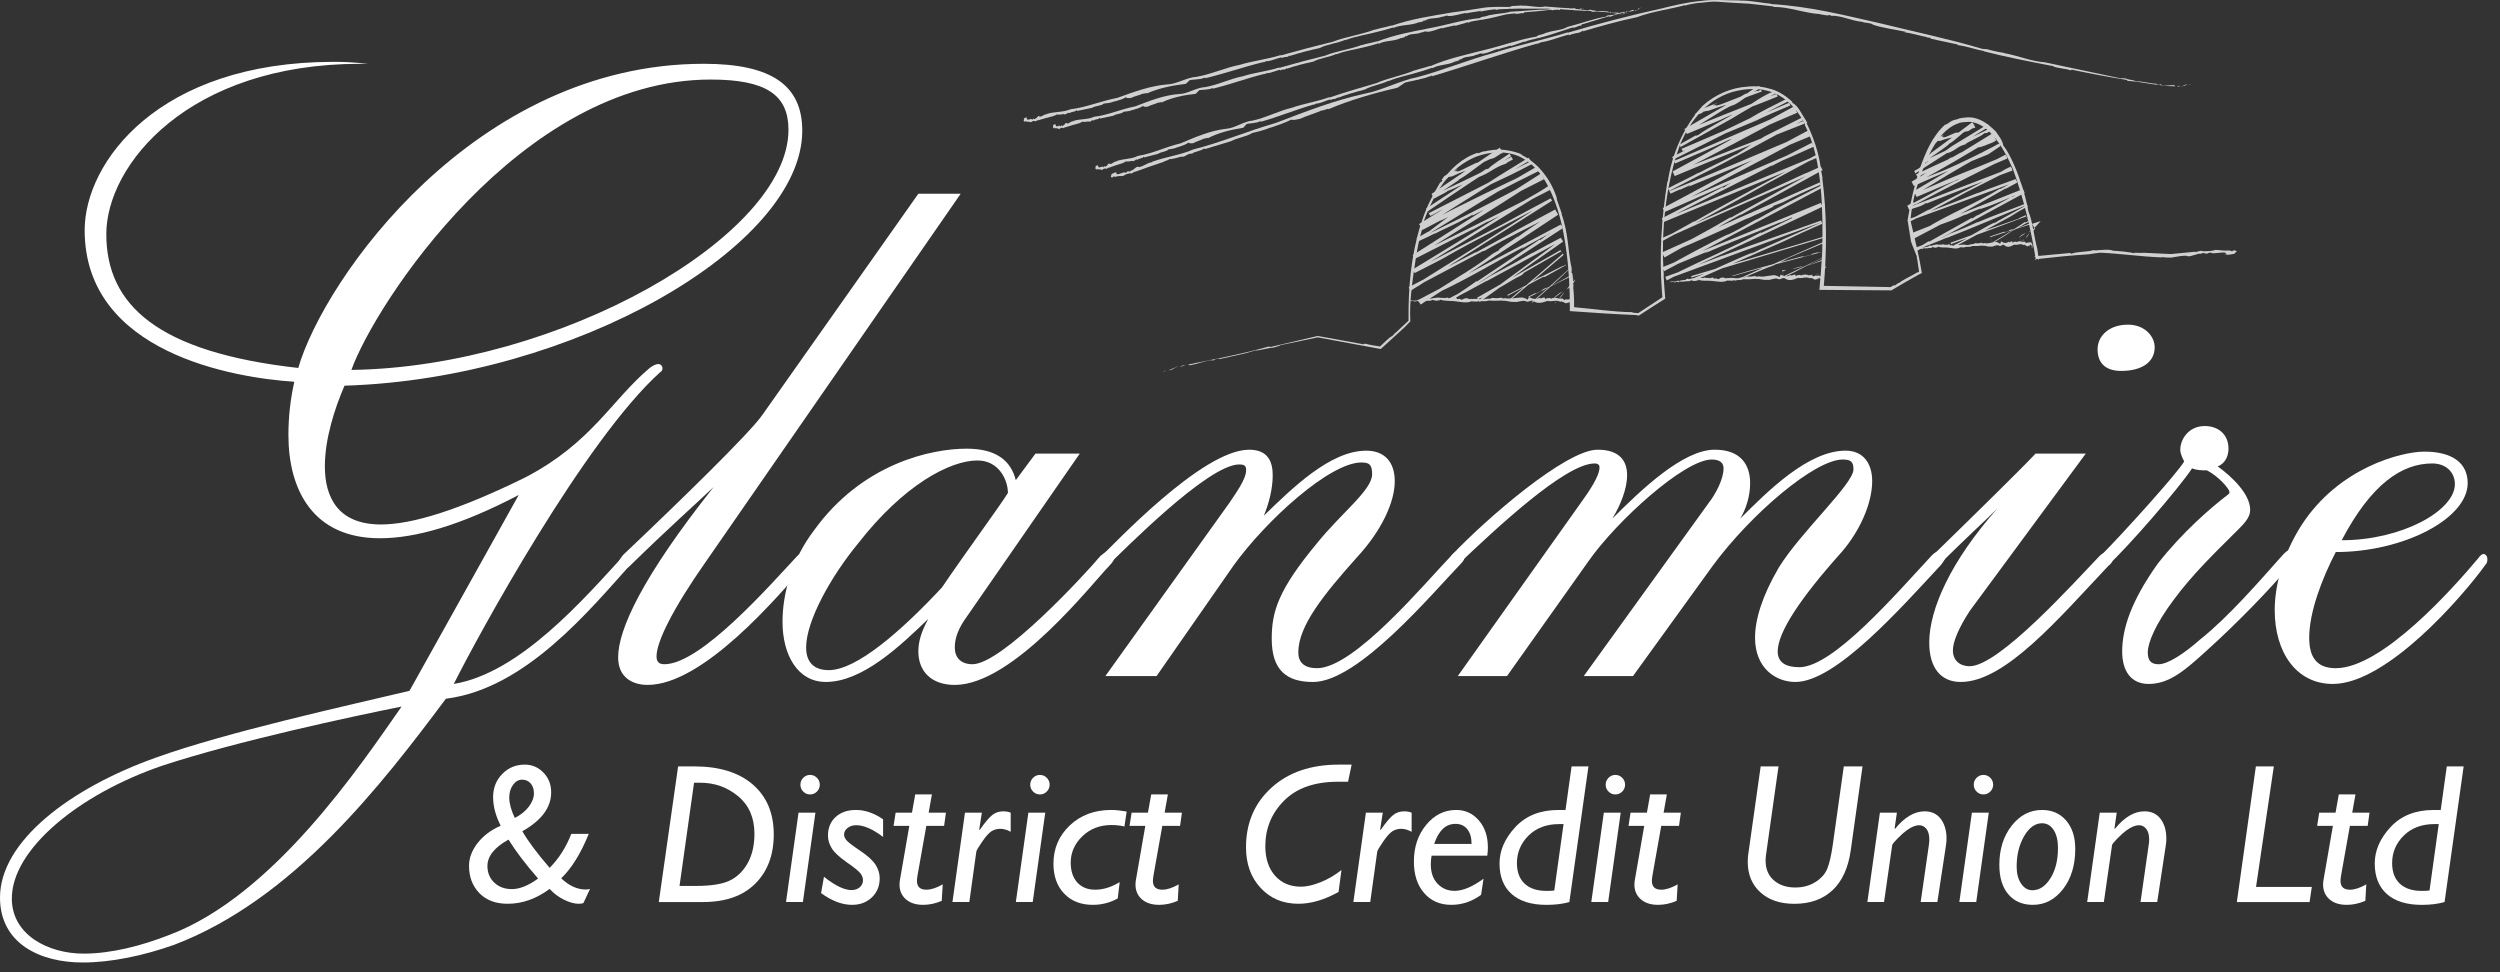 <svg width="126" height="49" viewBox="0 0 126 49" fill="none" xmlns="http://www.w3.org/2000/svg">
<rect x="0" y="0" width="126" height="49" fill="#333333" stroke="none"/>
<path d="M35.472 3.215C38.895 3.215 40.434 4.307 40.434 6.589C40.434 12.393 28.924 19.091 17.364 19.438C16.868 20.579 16.373 22.117 16.373 23.506C16.373 25.043 17.017 26.433 19.2 26.433C20.738 26.433 23.07 25.738 26.493 24.052C29.817 22.315 30.809 20.182 32.744 18.545C32.941 18.396 33.09 18.347 33.19 18.347C33.289 18.347 33.388 18.446 33.388 18.545C33.388 18.595 33.388 18.694 33.289 18.744C29.469 22.166 24.061 32.089 22.871 34.47C26.195 33.924 29.419 30.203 31.503 27.921C31.651 27.773 31.75 27.723 31.85 27.723C31.949 27.723 32.048 27.823 32.048 27.921C32.048 28.021 31.999 28.169 31.899 28.318C29.716 30.749 26.492 34.718 22.473 35.215C19.249 39.53 14.784 45.335 8.781 47.617C7.243 48.163 5.606 48.51 4.168 48.51C2.035 48.51 0 47.567 0 45.236C0 42.408 3.523 39.729 7.838 38.191C11.41 36.901 17.513 35.561 20.638 34.818L26.144 24.946C23.217 26.483 20.936 27.128 19.149 27.128C15.776 27.128 14.536 24.698 14.536 21.919C14.536 21.026 14.634 20.133 14.833 19.24C11.806 19.042 4.267 17.801 4.267 11.6C4.267 8.177 7.987 3.117 16.818 3.117C17.81 3.117 18.505 3.216 18.555 3.216C18.555 3.216 18.406 3.216 18.157 3.216C9.476 3.216 5.358 8.326 5.358 11.799C5.358 15.37 7.938 17.752 15.033 18.545C16.323 14.081 23.913 3.215 35.472 3.215ZM8.186 38.588C3.97 40.026 0.596 42.805 0.596 45.285C0.596 47.12 2.432 48.063 4.218 48.063C5.606 48.063 7.144 47.666 8.534 47.12C13.792 45.136 18.157 38.588 20.241 35.611C17.761 36.107 11.956 37.348 8.186 38.588ZM35.82 4.009C26.195 4.009 18.853 15.42 17.711 18.644C28.18 18.496 39.739 11.897 39.739 6.54C39.738 4.803 38.647 4.009 35.82 4.009Z" fill="white"/>
<path d="M40.63 27.772C40.729 27.772 40.828 27.871 40.828 27.971C40.828 28.119 40.779 28.268 40.63 28.417C39.192 30.104 35.421 34.519 32.643 34.519C31.848 34.519 31.154 34.122 31.154 33.13C31.154 31.741 32.345 29.111 35.966 24.547C35.024 25.441 33.834 26.482 31.75 28.516C31.651 28.616 31.551 28.665 31.453 28.665C31.304 28.665 31.155 28.566 31.155 28.418C31.155 28.318 31.254 28.169 31.402 27.971C34.231 25.292 37.853 21.77 38.448 20.877L46.285 9.764H48.419L35.569 28.317C33.932 30.649 33.089 32.336 33.089 33.08C33.089 33.328 33.188 33.477 33.486 33.477C35.322 33.477 38.794 29.508 40.183 28.02C40.333 27.871 40.53 27.772 40.63 27.772Z" fill="white"/>
<path d="M54.421 22.861L48.716 31.096C48.319 31.642 48.121 32.138 48.121 32.633C48.121 33.13 48.417 33.477 49.013 33.477C50.501 33.477 54.669 28.963 55.463 28.02C55.711 27.822 55.859 27.723 56.009 27.723C56.108 27.723 56.208 27.822 56.208 27.921C56.208 28.12 56.108 28.318 55.91 28.516C55.116 29.31 51.097 34.52 48.122 34.52C46.931 34.52 46.285 33.825 46.285 32.833C46.285 32.337 46.434 31.84 46.782 31.195C45.342 32.584 43.457 34.37 41.622 34.37C40.183 34.37 39.439 32.981 39.439 31.344C39.439 29.856 39.935 28.169 41.027 26.73C43.457 23.357 46.931 22.613 48.715 22.613C50.203 22.613 50.947 23.208 51.196 24.2L52.188 22.861H54.421ZM43.259 27.375C41.87 29.062 40.629 31.295 40.629 32.633C40.629 33.328 40.977 33.775 41.771 33.775C43.159 33.775 45.392 31.84 47.475 29.607C48.616 27.92 50.402 25.49 50.799 24.845C50.799 24.2 50.352 23.207 49.262 23.207C47.872 23.208 45.541 24.448 43.259 27.375Z" fill="white"/>
<path d="M70.296 24.251C70.296 25.293 69.652 26.731 68.361 28.121C66.724 29.956 65.434 31.543 65.434 32.883C65.434 33.379 65.732 33.677 66.377 33.677C68.262 33.677 71.834 29.361 73.223 27.923C73.323 27.824 73.422 27.774 73.52 27.774C73.719 27.774 73.818 27.873 73.818 28.022C73.818 28.171 73.769 28.27 73.62 28.419C72.182 29.907 68.461 34.372 66.178 34.372C64.839 34.372 64.095 33.777 64.095 32.19C64.095 30.8 64.442 29.709 66.377 27.377C67.617 25.84 69.155 24.698 69.155 23.905C69.155 23.408 69.007 23.309 68.61 23.309C67.022 23.309 63.797 26.236 62.16 28.518L58.291 34.074H55.711L61.962 25.343C62.26 24.896 62.805 24.152 62.805 23.705C62.805 23.507 62.755 23.408 62.458 23.408C60.87 23.408 56.604 27.773 55.761 28.568C55.661 28.617 55.563 28.666 55.513 28.666C55.364 28.666 55.215 28.568 55.215 28.419C55.215 28.32 55.315 28.22 55.414 28.122C56.06 27.526 60.573 22.665 62.955 22.665C63.898 22.665 64.145 23.26 64.145 23.954C64.145 24.648 63.947 25.393 63.699 25.988C65.088 24.649 67.022 22.714 68.858 22.714C69.801 22.713 70.296 23.308 70.296 24.251Z" fill="white"/>
<path d="M88.207 24.35C88.207 24.995 88.008 25.639 87.71 26.136C89.1 24.747 91.134 22.713 93.019 22.713C93.912 22.713 94.358 23.358 94.358 24.25C94.358 25.341 93.762 26.73 92.82 27.822C90.687 30.203 89.596 31.89 89.596 32.833C89.596 33.379 89.993 33.627 90.687 33.627C92.374 33.627 95.499 30.005 97.384 27.971C97.532 27.823 97.781 27.723 97.88 27.723C97.979 27.723 98.079 27.823 98.079 27.971C98.079 28.12 97.979 28.269 97.83 28.467C95.796 30.65 92.522 34.371 90.488 34.371C89.496 34.371 88.454 33.676 88.454 32.139C88.454 31.245 88.802 30.055 89.645 28.616C90.736 26.83 93.415 24.4 93.415 23.655C93.415 23.258 93.266 23.16 92.869 23.16C91.48 23.16 88.255 25.888 86.32 28.517L82.303 34.074H79.822L86.123 25.342C86.469 24.896 86.867 24.151 86.867 23.606C86.867 23.358 86.719 23.16 86.272 23.16C84.882 23.16 81.459 26.285 80.07 28.27L75.953 34.074H73.472L79.673 25.343C80.07 24.797 80.616 24.003 80.616 23.556C80.616 23.458 80.566 23.358 80.368 23.358C78.88 23.358 75.358 26.682 73.522 28.419C73.423 28.518 73.323 28.518 73.275 28.518C73.175 28.518 73.076 28.419 73.076 28.32C73.076 28.22 73.076 28.122 73.175 27.973C74.912 26.137 78.929 22.665 80.518 22.665C81.659 22.665 82.006 23.26 82.006 23.954C82.006 24.648 81.659 25.491 81.262 26.137C82.75 24.649 84.832 22.665 86.421 22.665C87.76 22.663 88.207 23.457 88.207 24.35Z" fill="white"/>
<path d="M105.123 22.861L99.269 30.799C98.723 31.643 98.426 32.337 98.426 32.783C98.426 33.28 98.772 33.578 99.269 33.578C100.757 33.578 104.577 29.311 105.818 28.021C105.966 27.873 106.115 27.823 106.214 27.823C106.363 27.823 106.511 27.873 106.511 28.021C106.511 28.22 106.461 28.368 106.264 28.517C103.734 31.197 101.055 34.371 98.822 34.371C97.83 34.371 97.234 33.676 97.234 32.387C97.234 30.7 98.325 28.27 100.658 25.64C100.161 26.137 98.92 27.278 97.829 28.369C97.779 28.419 97.681 28.468 97.631 28.468C97.482 28.468 97.383 28.369 97.383 28.22C97.383 28.122 97.383 28.022 97.482 27.923C99.467 25.988 101.897 23.607 102.591 22.863H105.123V22.861ZM108.596 17.503C108.596 18.248 107.951 18.694 106.909 18.694C106.066 18.694 105.718 18.248 105.718 17.603C105.718 16.958 106.265 16.363 107.256 16.363C108.1 16.363 108.596 16.958 108.596 17.503Z" fill="white"/>
<path d="M105.867 28.665C105.767 28.665 105.618 28.566 105.618 28.418C105.618 28.318 105.767 28.169 105.867 28.021C106.958 26.93 109.737 23.853 110.083 23.258C109.985 23.059 109.886 22.861 109.886 22.663C109.886 22.166 110.282 21.472 111.125 21.472C111.771 21.472 112.316 21.868 112.316 22.613C112.316 22.959 112.167 23.357 111.77 23.506C112.465 24.001 113.408 24.895 113.408 25.689C113.408 26.135 113.06 26.433 112.515 26.978C111.67 27.822 110.481 28.963 109.538 30.253C108.645 31.443 108.248 32.386 108.248 32.882C108.248 33.279 108.397 33.478 108.794 33.478C109.24 33.478 110.035 32.982 110.878 32.238C112.316 31.096 113.903 29.261 115.094 27.921C115.243 27.773 115.392 27.674 115.492 27.674C115.64 27.674 115.739 27.773 115.739 27.921C115.739 28.021 115.689 28.269 115.442 28.468C114.4 29.708 112.712 31.445 111.224 32.783C110.133 33.776 109.339 34.471 108.297 34.471C107.404 34.471 106.958 33.825 106.958 32.833C106.958 31.692 107.404 30.303 108.744 28.418C109.985 26.831 111.423 25.59 112.266 24.946C112.316 24.896 112.366 24.896 112.366 24.797C112.366 24.648 111.82 24.003 111.224 23.705C110.977 23.705 110.728 23.705 110.481 23.606C109.785 24.648 107.207 27.625 106.213 28.518C106.115 28.615 105.966 28.665 105.867 28.665Z" fill="white"/>
<path d="M117.723 27.823C117.028 29.163 116.384 30.85 116.384 32.139C116.384 33.082 116.73 33.677 117.723 33.677C120.055 33.677 123.627 29.659 124.916 28.121C125.015 27.972 125.115 27.922 125.164 27.922C125.264 27.922 125.363 28.022 125.363 28.17C125.363 28.27 125.363 28.369 125.264 28.468C124.122 30.055 120.302 34.471 117.574 34.471C115.738 34.471 114.646 32.884 114.646 30.75C114.646 29.51 115.044 27.972 115.986 26.483C117.872 23.556 121.046 22.762 122.187 22.762C123.626 22.762 124.371 23.358 124.371 24.35C124.371 26.137 121.145 27.823 117.723 27.823ZM123.726 24.4C123.726 23.804 123.28 23.358 122.585 23.358C121.047 23.358 119.509 24.4 118.021 27.228C121.046 27.228 123.726 25.74 123.726 24.4Z" fill="white"/>
<path d="M28.794 42.026H29.674C29.27 43.021 28.806 43.768 28.285 44.267C28.679 44.642 29.091 44.831 29.518 44.831C29.612 44.831 29.686 44.82 29.738 44.801L29.405 45.511C29.353 45.537 29.273 45.55 29.166 45.55C28.947 45.55 28.697 45.48 28.419 45.342C28.14 45.203 27.901 45.023 27.702 44.8C27.029 45.3 26.324 45.55 25.587 45.55C24.983 45.55 24.508 45.371 24.16 45.014C23.813 44.656 23.639 44.197 23.639 43.636C23.639 43.248 23.78 42.868 24.065 42.498C24.349 42.128 24.739 41.833 25.235 41.615C24.98 41.119 24.853 40.637 24.853 40.171C24.853 39.711 25.006 39.323 25.313 39.009C25.619 38.694 25.998 38.537 26.448 38.537C26.817 38.537 27.131 38.672 27.391 38.94C27.651 39.209 27.779 39.54 27.779 39.932C27.779 40.695 27.296 41.349 26.326 41.894C26.6 42.377 27.058 42.992 27.702 43.739C28.166 43.273 28.53 42.702 28.794 42.026ZM25.628 42.315C24.919 42.709 24.566 43.154 24.566 43.646C24.566 43.986 24.681 44.265 24.911 44.483C25.141 44.702 25.437 44.811 25.799 44.811C26.193 44.811 26.634 44.633 27.121 44.278C26.5 43.57 26.003 42.915 25.628 42.315ZM25.945 41.224C26.249 41.071 26.486 40.88 26.655 40.653C26.825 40.427 26.91 40.202 26.91 39.98C26.91 39.777 26.855 39.613 26.745 39.485C26.635 39.358 26.493 39.295 26.318 39.295C26.138 39.295 25.984 39.382 25.857 39.557C25.73 39.731 25.666 39.946 25.666 40.2C25.667 40.491 25.76 40.832 25.945 41.224Z" fill="white"/>
<path d="M33.203 45.463L34.177 38.626H34.984C36.25 38.626 37.235 38.93 37.94 39.539C38.645 40.147 38.997 40.987 38.997 42.057C38.997 43.087 38.688 43.914 38.068 44.534C37.447 45.154 36.568 45.463 35.43 45.463H33.203ZM34.98 39.449L34.248 44.651H35.07C35.85 44.651 36.426 44.557 36.801 44.37C37.176 44.182 37.474 43.886 37.694 43.481C37.914 43.077 38.024 42.592 38.024 42.027C38.024 41.218 37.751 40.586 37.204 40.131C36.656 39.676 36.019 39.449 35.292 39.449H34.98Z" fill="white"/>
<path d="M41.097 40.96L40.466 45.462H39.615L40.246 40.96H41.097ZM40.34 39.551C40.34 39.413 40.388 39.297 40.483 39.201C40.58 39.104 40.696 39.056 40.828 39.056C40.963 39.056 41.077 39.104 41.173 39.201C41.27 39.297 41.317 39.413 41.317 39.551C41.317 39.684 41.27 39.799 41.173 39.895C41.077 39.992 40.962 40.04 40.828 40.04C40.695 40.04 40.58 39.992 40.483 39.895C40.388 39.799 40.34 39.684 40.34 39.551Z" fill="white"/>
<path d="M44.508 41.292V42.182C43.99 41.788 43.538 41.59 43.153 41.59C42.979 41.59 42.835 41.637 42.717 41.73C42.599 41.823 42.541 41.935 42.541 42.066C42.541 42.151 42.578 42.241 42.651 42.337C42.724 42.433 42.957 42.612 43.346 42.873C43.736 43.134 43.999 43.374 44.135 43.593C44.269 43.811 44.337 44.033 44.337 44.258C44.337 44.653 44.206 44.976 43.943 45.227C43.681 45.478 43.347 45.604 42.943 45.604C42.444 45.604 41.923 45.407 41.381 45.012L41.528 44.19C42.089 44.636 42.551 44.86 42.912 44.86C43.082 44.86 43.222 44.812 43.332 44.718C43.44 44.623 43.495 44.504 43.495 44.361C43.495 44.253 43.456 44.143 43.376 44.03C43.296 43.918 43.064 43.727 42.678 43.46C42.293 43.192 42.038 42.954 41.915 42.745C41.791 42.536 41.729 42.326 41.729 42.114C41.729 41.726 41.858 41.414 42.115 41.177C42.373 40.941 42.715 40.822 43.143 40.822C43.594 40.822 44.049 40.979 44.508 41.292Z" fill="white"/>
<path d="M47.675 40.959L47.583 41.625H46.687L46.249 44.087C46.226 44.21 46.214 44.315 46.214 44.4C46.214 44.693 46.373 44.841 46.69 44.841C46.925 44.841 47.2 44.751 47.513 44.572L47.464 45.403C47.151 45.537 46.84 45.604 46.53 45.604C46.161 45.604 45.87 45.511 45.656 45.323C45.442 45.135 45.336 44.888 45.336 44.581C45.336 44.506 45.343 44.429 45.357 44.35L45.829 41.625H45.036L45.14 40.959H45.963L46.128 40.039H46.968L46.804 40.959H47.675Z" fill="white"/>
<path d="M49.485 40.96L49.352 41.816L49.372 41.836C49.64 41.454 49.852 41.201 50.01 41.077C50.166 40.953 50.353 40.891 50.568 40.891C50.702 40.891 50.825 40.913 50.939 40.959V41.924C50.759 41.822 50.586 41.772 50.416 41.772C50.249 41.772 50.1 41.813 49.971 41.896C49.839 41.98 49.681 42.158 49.496 42.43C49.308 42.702 49.212 42.868 49.206 42.926L48.854 45.461H48.003L48.634 40.959H49.485V40.96Z" fill="white"/>
<path d="M52.68 40.96L52.049 45.462H51.199L51.83 40.96H52.68ZM51.923 39.551C51.923 39.413 51.972 39.297 52.067 39.201C52.163 39.104 52.279 39.056 52.412 39.056C52.547 39.056 52.661 39.104 52.757 39.201C52.853 39.297 52.901 39.413 52.901 39.551C52.901 39.684 52.853 39.799 52.757 39.895C52.661 39.992 52.546 40.04 52.412 40.04C52.279 40.04 52.163 39.992 52.067 39.895C51.972 39.799 51.923 39.684 51.923 39.551Z" fill="white"/>
<path d="M56.432 44.459L56.334 45.281C55.942 45.497 55.525 45.604 55.08 45.604C54.477 45.604 53.995 45.416 53.635 45.039C53.274 44.662 53.094 44.159 53.094 43.529C53.094 42.768 53.366 42.127 53.913 41.605C54.459 41.084 55.159 40.822 56.01 40.822C56.226 40.822 56.483 40.849 56.784 40.901L56.671 41.654C56.459 41.605 56.242 41.581 56.021 41.581C55.43 41.581 54.94 41.77 54.549 42.149C54.16 42.528 53.964 42.97 53.964 43.475C53.964 43.899 54.075 44.233 54.295 44.477C54.516 44.719 54.816 44.841 55.198 44.841C55.603 44.841 56.014 44.713 56.432 44.459Z" fill="white"/>
<path d="M59.569 40.959L59.476 41.625H58.58L58.142 44.087C58.12 44.21 58.107 44.315 58.107 44.4C58.107 44.693 58.266 44.841 58.583 44.841C58.818 44.841 59.093 44.751 59.406 44.572L59.358 45.403C59.044 45.537 58.733 45.604 58.423 45.604C58.054 45.604 57.763 45.511 57.549 45.323C57.336 45.135 57.229 44.888 57.229 44.581C57.229 44.506 57.236 44.429 57.25 44.35L57.723 41.625H56.929L57.033 40.959H57.856L58.021 40.039H58.861L58.697 40.959H59.569Z" fill="white"/>
<path d="M68.123 38.537L67.942 39.399H67.443C66.262 39.399 65.355 39.715 64.722 40.349C64.089 40.981 63.772 41.748 63.772 42.648C63.772 43.269 63.935 43.763 64.261 44.134C64.588 44.505 65.023 44.689 65.569 44.689C65.849 44.689 66.18 44.614 66.56 44.462C66.94 44.31 67.29 44.105 67.61 43.847L67.463 44.953C66.755 45.351 66.079 45.55 65.438 45.55C64.663 45.55 64.031 45.285 63.538 44.755C63.045 44.225 62.799 43.542 62.799 42.707C62.799 41.48 63.226 40.478 64.079 39.702C64.933 38.925 66.064 38.537 67.474 38.537L68.123 38.537Z" fill="white"/>
<path d="M69.691 40.96L69.559 41.816L69.579 41.836C69.847 41.454 70.059 41.201 70.216 41.077C70.372 40.953 70.559 40.891 70.775 40.891C70.908 40.891 71.032 40.913 71.146 40.959V41.924C70.966 41.822 70.792 41.772 70.622 41.772C70.456 41.772 70.306 41.813 70.177 41.896C70.046 41.98 69.888 42.158 69.702 42.43C69.515 42.702 69.419 42.868 69.412 42.926L69.06 45.461H68.21L68.841 40.959H69.691V40.96Z" fill="white"/>
<path d="M74.769 44.288L74.647 45.1C74.189 45.436 73.689 45.604 73.144 45.604C72.577 45.604 72.121 45.406 71.776 45.009C71.432 44.613 71.26 44.085 71.26 43.426C71.26 42.692 71.466 42.074 71.879 41.574C72.291 41.073 72.796 40.822 73.394 40.822C73.851 40.822 74.231 40.998 74.534 41.349C74.837 41.699 74.989 42.151 74.989 42.707C74.989 42.844 74.979 42.984 74.959 43.127H72.151C72.124 43.277 72.112 43.421 72.112 43.558C72.112 43.972 72.225 44.3 72.453 44.539C72.679 44.779 72.963 44.899 73.306 44.899C73.724 44.9 74.211 44.696 74.769 44.288ZM72.282 42.535H74.167C74.167 42.222 74.097 41.975 73.953 41.794C73.812 41.613 73.611 41.523 73.355 41.523C72.864 41.523 72.507 41.861 72.282 42.535Z" fill="white"/>
<path d="M80.058 38.626L79.096 45.463C78.766 45.558 78.382 45.605 77.945 45.605C77.184 45.605 76.6 45.424 76.19 45.062C75.78 44.699 75.576 44.185 75.576 43.52C75.576 42.867 75.843 42.255 76.376 41.682C76.908 41.11 77.631 40.823 78.543 40.823H78.902L79.208 38.626H80.058ZM78.336 44.881L78.803 41.534H78.582C77.945 41.534 77.43 41.727 77.039 42.113C76.648 42.501 76.453 42.963 76.453 43.501C76.453 43.947 76.582 44.293 76.84 44.535C77.097 44.779 77.466 44.901 77.946 44.901C78.118 44.901 78.248 44.895 78.336 44.881Z" fill="white"/>
<path d="M81.683 40.96L81.051 45.462H80.201L80.833 40.96H81.683ZM80.926 39.551C80.926 39.413 80.974 39.297 81.07 39.201C81.166 39.104 81.281 39.056 81.415 39.056C81.549 39.056 81.664 39.104 81.76 39.201C81.855 39.297 81.904 39.413 81.904 39.551C81.904 39.684 81.855 39.799 81.76 39.895C81.664 39.992 81.548 40.04 81.415 40.04C81.28 40.04 81.166 39.992 81.07 39.895C80.974 39.799 80.926 39.684 80.926 39.551Z" fill="white"/>
<path d="M84.715 40.959L84.622 41.625H83.727L83.29 44.087C83.266 44.21 83.255 44.315 83.255 44.4C83.255 44.693 83.413 44.841 83.73 44.841C83.966 44.841 84.239 44.751 84.553 44.572L84.504 45.403C84.191 45.537 83.88 45.604 83.569 45.604C83.201 45.604 82.91 45.511 82.696 45.323C82.482 45.135 82.375 44.888 82.375 44.581C82.375 44.506 82.382 44.429 82.396 44.35L82.869 41.625H82.077L82.18 40.959H83.004L83.168 40.039H84.009L83.846 40.959H84.715Z" fill="white"/>
<path d="M93.871 38.626L93.279 42.845C93.155 43.733 92.85 44.406 92.363 44.864C91.877 45.322 91.233 45.552 90.431 45.552C89.719 45.552 89.15 45.36 88.724 44.974C88.299 44.589 88.086 44.075 88.086 43.433C88.086 43.299 88.096 43.164 88.116 43.027L88.738 38.627H89.637L89.005 43.1C88.992 43.194 88.986 43.286 88.986 43.374C88.986 43.795 89.124 44.126 89.401 44.368C89.679 44.609 90.039 44.73 90.479 44.73C90.862 44.73 91.199 44.64 91.49 44.459C91.783 44.278 91.985 44.051 92.095 43.781C92.205 43.51 92.299 43.102 92.375 42.557L92.927 38.627H93.871V38.626Z" fill="white"/>
<path d="M95.603 40.959L95.488 41.756L95.511 41.772C95.99 41.184 96.489 40.891 97.004 40.891C97.352 40.891 97.623 41.019 97.816 41.275C98.008 41.532 98.105 41.862 98.105 42.266C98.105 42.381 98.094 42.5 98.075 42.623L97.643 45.462H96.802L97.215 42.594C97.23 42.493 97.238 42.4 97.238 42.315C97.238 42.08 97.189 41.901 97.092 41.777C96.993 41.653 96.871 41.591 96.724 41.591C96.638 41.591 96.543 41.611 96.435 41.654C96.329 41.697 96.216 41.762 96.095 41.85C95.973 41.938 95.825 42.071 95.646 42.25C95.467 42.43 95.375 42.544 95.367 42.594L94.956 45.461H94.116L94.747 40.959L95.603 40.959Z" fill="white"/>
<path d="M100.234 40.96L99.602 45.462H98.751L99.383 40.96H100.234ZM99.477 39.551C99.477 39.413 99.524 39.297 99.621 39.201C99.717 39.104 99.832 39.056 99.966 39.056C100.099 39.056 100.214 39.104 100.311 39.201C100.406 39.297 100.455 39.413 100.455 39.551C100.455 39.684 100.406 39.799 100.311 39.895C100.214 39.992 100.099 40.04 99.966 40.04C99.831 40.04 99.717 39.992 99.621 39.895C99.524 39.799 99.477 39.684 99.477 39.551Z" fill="white"/>
<path d="M102.919 40.822C103.425 40.822 103.831 41.001 104.136 41.358C104.441 41.715 104.593 42.191 104.593 42.785C104.593 43.607 104.387 44.283 103.977 44.811C103.566 45.339 103.06 45.604 102.46 45.604C101.931 45.604 101.517 45.426 101.217 45.07C100.917 44.715 100.767 44.221 100.767 43.588C100.767 42.801 100.974 42.144 101.389 41.615C101.803 41.087 102.313 40.822 102.919 40.822ZM102.919 41.492C102.571 41.492 102.27 41.708 102.017 42.14C101.765 42.573 101.639 43.085 101.639 43.675C101.639 44.027 101.714 44.315 101.866 44.536C102.017 44.758 102.205 44.869 102.43 44.869C102.786 44.869 103.091 44.667 103.344 44.263C103.596 43.858 103.722 43.349 103.722 42.736C103.722 42.358 103.65 42.056 103.503 41.83C103.355 41.605 103.161 41.492 102.919 41.492Z" fill="white"/>
<path d="M106.683 40.959L106.568 41.756L106.591 41.772C107.07 41.184 107.567 40.891 108.082 40.891C108.432 40.891 108.703 41.019 108.896 41.275C109.087 41.532 109.184 41.862 109.184 42.266C109.184 42.381 109.174 42.5 109.154 42.623L108.723 45.462H107.882L108.293 42.594C108.31 42.493 108.318 42.4 108.318 42.315C108.318 42.08 108.27 41.901 108.171 41.777C108.073 41.653 107.951 41.591 107.803 41.591C107.718 41.591 107.621 41.611 107.515 41.654C107.409 41.697 107.295 41.762 107.173 41.85C107.053 41.938 106.903 42.071 106.725 42.25C106.547 42.43 106.455 42.544 106.447 42.594L106.035 45.461H105.194L105.827 40.959L106.683 40.959Z" fill="white"/>
<path d="M114.601 38.626L113.704 44.7H116.515L116.403 45.463H112.737L113.696 38.626H114.601Z" fill="white"/>
<path d="M119.424 40.959L119.331 41.625H118.435L117.997 44.087C117.974 44.21 117.962 44.315 117.962 44.4C117.962 44.693 118.121 44.841 118.438 44.841C118.673 44.841 118.948 44.751 119.261 44.572L119.213 45.403C118.899 45.537 118.588 45.604 118.278 45.604C117.909 45.604 117.618 45.511 117.404 45.323C117.19 45.135 117.084 44.888 117.084 44.581C117.084 44.506 117.091 44.429 117.105 44.35L117.578 41.625H116.784L116.888 40.959H117.711L117.876 40.039H118.716L118.552 40.959H119.424Z" fill="white"/>
<path d="M124.168 38.626L123.206 45.463C122.876 45.558 122.493 45.605 122.056 45.605C121.296 45.605 120.711 45.424 120.302 45.062C119.892 44.699 119.687 44.185 119.687 43.52C119.687 42.867 119.953 42.255 120.486 41.682C121.02 41.11 121.743 40.823 122.655 40.823H123.012L123.318 38.626H124.168ZM122.448 44.881L122.913 41.534H122.693C122.055 41.534 121.54 41.727 121.15 42.113C120.759 42.501 120.563 42.963 120.563 43.501C120.563 43.947 120.693 44.293 120.95 44.535C121.209 44.779 121.576 44.901 122.056 44.901C122.229 44.901 122.36 44.895 122.448 44.881Z" fill="white"/>
<path d="M110.399 4.272L110.372 4.259L110.304 4.291L110.399 4.272Z" fill="#D0D0D0"/>
<path d="M109.946 4.342C109.96 4.347 109.954 4.357 109.967 4.362L110.232 4.272C110.114 4.221 110.025 4.376 109.946 4.342Z" fill="#D0D0D0"/>
<path d="M109.87 4.332C109.768 4.31 109.725 4.354 109.701 4.368C109.737 4.335 109.893 4.378 109.87 4.332Z" fill="#D0D0D0"/>
<path d="M101.012 2.667C101.022 2.668 101.034 2.67 101.044 2.671C101.028 2.666 101.018 2.665 101.012 2.667Z" fill="#D0D0D0"/>
<path d="M98.681 2.244L98.649 2.272C99.092 2.317 99.56 2.496 100.02 2.581L99.986 2.586C101.133 2.88 102.208 3.084 103.36 3.31C103.342 3.309 103.333 3.318 103.314 3.317C103.372 3.318 103.438 3.31 103.5 3.328C103.514 3.339 103.479 3.339 103.459 3.338C103.689 3.446 104.177 3.462 104.32 3.538C104.388 3.548 104.424 3.531 104.39 3.506C105.289 3.697 106.256 3.878 107.179 4.026C107.221 4.041 107.227 4.058 107.211 4.075C107.612 4.101 108.016 4.161 108.419 4.233C108.821 4.279 109.211 4.358 109.627 4.348C109.659 4.324 109.544 4.323 109.624 4.298C109.359 4.275 109.142 4.354 108.916 4.277L108.947 4.257C108.781 4.224 108.908 4.312 108.738 4.263C108.672 4.237 108.758 4.236 108.726 4.23C108.373 4.21 107.993 4.096 107.645 4.096C107.57 4.032 107.256 4.024 107.131 3.953C107.034 3.953 106.941 3.928 106.9 3.953C105.635 3.685 104.345 3.412 103.051 3.139C102.424 3.103 101.73 2.812 101.007 2.676C101.004 2.671 101.005 2.668 101.01 2.667C100.771 2.635 100.43 2.561 100.155 2.481L99.91 2.463C98.259 1.969 96.534 1.612 94.835 1.192C92.895 0.753 91.198 0.317 89.249 0.204C89.252 0.195 89.237 0.187 89.287 0.19C88.728 0.143 88.224 0.02 87.698 0.029L87.699 0.02C87.049 0.031 86.365 -0.05 85.687 0.053C85.01 0.113 84.359 0.275 83.747 0.426C82.25 0.753 80.571 1.188 79.017 1.649L79.016 1.63C77.776 2.012 76.543 2.265 75.31 2.661C74.021 2.998 72.719 3.551 71.419 3.893C70.599 4.05 69.616 4.563 68.843 4.707C67.27 5.048 65.817 5.614 64.32 6.19C62.897 6.596 61.536 7.184 60.144 7.531C59.522 7.81 58.762 7.9 58.052 8.158L58.085 8.172C57.806 8.189 57.544 8.46 57.35 8.412L57.376 8.399C57.222 8.392 57.101 8.626 56.997 8.592L56.984 8.625C56.822 8.688 56.954 8.603 56.824 8.636C56.777 8.655 56.822 8.688 56.717 8.707C56.66 8.611 56.322 8.866 56.27 8.753C56.36 8.722 56.114 8.755 56.308 8.663C56.246 8.67 55.973 8.769 56.014 8.811C56.009 8.872 55.917 8.954 56.098 8.938L56.119 8.888C56.188 8.907 56.168 8.892 56.198 8.914C56.419 8.845 56.467 8.891 56.632 8.861C56.63 8.861 56.628 8.86 56.63 8.857C56.721 8.775 56.879 8.752 56.966 8.73L57.007 8.741C57.074 8.768 57.227 8.569 57.186 8.668C57.626 8.5 58.136 8.33 58.634 8.163C58.694 8.11 59.016 8.038 58.889 8.019C59.035 8.041 59.411 7.934 59.548 7.886C59.545 7.894 59.541 7.903 59.519 7.908C59.814 7.902 59.81 7.726 60.094 7.744C60.109 7.658 60.557 7.616 60.671 7.485C60.707 7.491 60.722 7.502 60.714 7.519C61.168 7.381 61.671 7.229 62.055 7.112C62.36 6.942 62.855 6.883 63.107 6.704C63.346 6.647 63.734 6.561 64.047 6.42L64.019 6.442C64.384 6.316 64.84 6.164 65.074 6.029C65.21 6.078 65.362 6.01 65.53 5.986C65.762 5.869 66.26 5.721 66.622 5.566C66.692 5.586 66.925 5.45 66.962 5.501C67.977 5.062 69.284 4.684 70.431 4.421L70.415 4.429C70.552 4.354 70.698 4.233 70.834 4.148C70.851 4.148 70.851 4.158 70.821 4.167C71.023 4.093 71.231 4.089 71.433 4.015C71.433 4.025 71.433 4.025 71.403 4.043C71.588 3.959 71.814 3.965 72.027 3.852L72.043 3.863L72.181 3.798C72.184 3.816 72.187 3.846 72.108 3.864C73.874 3.343 75.665 2.703 77.485 2.192L77.423 2.229L77.766 2.099C77.767 2.108 77.752 2.117 77.736 2.127C78.194 2.033 78.646 1.85 79.086 1.735C79.087 1.745 79.025 1.781 79.09 1.774C79.4 1.633 79.629 1.696 79.762 1.544C79.779 1.544 79.796 1.566 79.766 1.583C80.663 1.316 81.59 1.057 82.513 0.863C83.254 0.581 84.128 0.474 84.918 0.262L84.917 0.282C85.173 0.211 85.436 0.159 85.706 0.14C85.975 0.119 86.248 0.072 86.52 0.084C87.068 0.121 87.622 0.165 88.169 0.187C88.621 0.238 88.926 0.273 89.38 0.324L89.388 0.349C90.166 0.337 90.972 0.677 91.779 0.713L91.72 0.737C91.852 0.707 92.194 0.839 92.164 0.743L92.299 0.794C92.858 0.785 93.261 1.05 93.931 1.11L93.884 1.122C94.061 1.143 94.267 1.172 94.391 1.219C94.371 1.218 94.379 1.226 94.337 1.222C94.863 1.418 95.485 1.475 96.058 1.607L95.984 1.631C96.271 1.65 96.77 1.805 97.137 1.875L97.111 1.888L97.301 1.906L97.296 1.944C97.767 2.061 98.219 2.137 98.681 2.244Z" fill="#D0D0D0"/>
<path d="M103.458 3.339L103.453 3.337C103.439 3.336 103.445 3.338 103.458 3.339Z" fill="#D0D0D0"/>
<path d="M56.691 8.849C56.669 8.854 56.651 8.857 56.632 8.861C56.638 8.867 56.673 8.854 56.691 8.849Z" fill="#D0D0D0"/>
<path d="M82.007 0.666L81.994 0.652L81.952 0.68L82.007 0.666Z" fill="#D0D0D0"/>
<path d="M81.751 0.711C81.758 0.717 81.753 0.726 81.76 0.733L81.916 0.658C81.856 0.6 81.791 0.749 81.751 0.711Z" fill="#D0D0D0"/>
<path d="M81.708 0.697C81.653 0.67 81.626 0.71 81.612 0.722C81.635 0.693 81.716 0.744 81.708 0.697Z" fill="#D0D0D0"/>
<path d="M76.7 0.275L76.717 0.273C76.709 0.271 76.703 0.272 76.7 0.275Z" fill="#D0D0D0"/>
<path d="M75.394 0.469L75.383 0.504C75.622 0.43 75.9 0.476 76.156 0.436L76.139 0.448C76.465 0.423 76.779 0.44 77.093 0.438C77.408 0.438 77.723 0.437 78.048 0.436C78.037 0.439 78.033 0.448 78.022 0.451C78.055 0.442 78.091 0.425 78.126 0.431C78.135 0.439 78.114 0.445 78.103 0.447C78.234 0.517 78.508 0.453 78.589 0.505C78.628 0.503 78.648 0.481 78.628 0.462C79.135 0.5 79.678 0.545 80.198 0.554C80.222 0.564 80.226 0.58 80.216 0.598C80.666 0.553 81.125 0.637 81.574 0.698C81.594 0.676 81.531 0.668 81.578 0.648C81.436 0.603 81.306 0.678 81.18 0.622L81.198 0.6C81.105 0.576 81.174 0.656 81.077 0.616C81.04 0.593 81.09 0.589 81.072 0.584C80.868 0.573 80.657 0.531 80.46 0.567C80.419 0.512 80.242 0.542 80.172 0.488C80.117 0.502 80.065 0.491 80.041 0.522C79.33 0.427 78.605 0.388 77.867 0.327C77.517 0.406 77.111 0.271 76.7 0.284C76.697 0.28 76.698 0.277 76.701 0.274C76.567 0.285 76.373 0.301 76.213 0.302L76.079 0.35C75.602 0.349 75.109 0.325 74.632 0.413C74.151 0.488 73.67 0.569 73.186 0.627C72.098 0.813 71.148 0.95 70.121 1.303C70.12 1.293 70.11 1.291 70.136 1.28C69.841 1.375 69.56 1.411 69.283 1.501L69.281 1.492C68.6 1.748 67.821 1.851 67.166 2.106C66.342 2.306 65.415 2.55 64.552 2.794L64.549 2.775C63.863 2.991 63.165 3.062 62.479 3.269C61.755 3.407 61.036 3.748 60.302 3.873C59.834 3.895 59.296 4.24 58.855 4.251C57.959 4.326 57.148 4.63 56.309 4.934C55.503 5.084 54.743 5.416 53.95 5.507C53.602 5.665 53.163 5.618 52.764 5.74L52.784 5.76C52.621 5.726 52.483 5.94 52.367 5.858L52.381 5.85C52.292 5.816 52.233 6.02 52.171 5.969L52.165 5.998C52.073 6.029 52.147 5.971 52.072 5.979C52.046 5.99 52.073 6.029 52.013 6.029C51.975 5.926 51.791 6.11 51.755 5.991C51.806 5.979 51.664 5.965 51.772 5.911C51.736 5.907 51.581 5.952 51.608 6C51.608 6.057 51.558 6.119 51.663 6.138L51.672 6.094C51.714 6.125 51.701 6.107 51.72 6.133C51.845 6.108 51.875 6.16 51.97 6.161C51.969 6.161 51.968 6.16 51.968 6.157C52.018 6.094 52.109 6.102 52.159 6.096L52.184 6.113C52.224 6.151 52.303 5.987 52.285 6.076C52.532 5.993 52.821 5.92 53.103 5.848C53.135 5.808 53.319 5.795 53.244 5.754C53.331 5.802 53.544 5.765 53.621 5.742C53.62 5.749 53.618 5.757 53.605 5.758C53.777 5.805 53.765 5.634 53.932 5.702C53.937 5.623 54.195 5.66 54.254 5.553C54.275 5.565 54.285 5.579 54.282 5.593C54.538 5.539 54.824 5.479 55.041 5.434C55.209 5.323 55.494 5.35 55.631 5.221C55.767 5.207 55.989 5.19 56.163 5.107L56.148 5.123C56.354 5.065 56.611 4.995 56.739 4.903C56.821 4.972 56.906 4.933 57.002 4.938C57.131 4.863 57.412 4.804 57.614 4.715C57.656 4.746 57.783 4.654 57.808 4.709C58.372 4.448 59.111 4.302 59.761 4.226L59.752 4.232C59.827 4.181 59.904 4.087 59.977 4.026C59.987 4.028 59.988 4.039 59.971 4.042C60.083 4.002 60.204 4.031 60.316 3.992C60.318 4.002 60.318 4.002 60.301 4.016C60.403 3.963 60.535 4.005 60.652 3.928L60.663 3.941L60.739 3.9C60.741 3.919 60.746 3.948 60.7 3.953C61.693 3.721 62.689 3.365 63.707 3.122L63.674 3.149L63.863 3.068C63.864 3.077 63.855 3.084 63.847 3.091C64.106 3.06 64.353 2.94 64.599 2.887C64.6 2.897 64.567 2.924 64.605 2.925C64.772 2.828 64.911 2.919 64.975 2.789C64.985 2.792 64.996 2.815 64.98 2.828C65.475 2.665 65.992 2.536 66.502 2.424C66.901 2.221 67.394 2.188 67.813 2.001L67.815 2.02C68.366 1.809 68.986 1.728 69.571 1.565C69.817 1.512 69.976 1.446 70.221 1.384L70.234 1.406C70.627 1.223 71.126 1.303 71.539 1.109L71.516 1.148C71.573 1.083 71.783 1.111 71.739 1.029L71.822 1.039C72.093 0.861 72.37 0.979 72.717 0.827L72.698 0.853C72.791 0.816 72.9 0.78 72.976 0.784C72.965 0.789 72.971 0.794 72.95 0.805C73.269 0.832 73.59 0.694 73.912 0.645L73.882 0.689C74.03 0.619 74.321 0.617 74.522 0.564L74.511 0.584L74.611 0.542L74.619 0.58C74.884 0.531 75.132 0.484 75.394 0.469Z" fill="#D0D0D0"/>
<path d="M78.103 0.448L78.1 0.447C78.092 0.448 78.096 0.449 78.103 0.448Z" fill="#D0D0D0"/>
<path d="M52.005 6.161C51.993 6.161 51.982 6.161 51.972 6.161C51.975 6.169 51.994 6.162 52.005 6.161Z" fill="#D0D0D0"/>
<path d="M58.625 18.721L58.672 18.722L58.78 18.667L58.625 18.721Z" fill="#D0D0D0"/>
<path d="M59.364 18.491C59.34 18.491 59.349 18.478 59.326 18.478L58.903 18.661C59.111 18.669 59.227 18.485 59.364 18.491Z" fill="#D0D0D0"/>
<path d="M59.495 18.472C59.67 18.456 59.732 18.399 59.769 18.376C59.716 18.421 59.447 18.434 59.495 18.472Z" fill="#D0D0D0"/>
<path d="M71.371 12.992C71.369 13.008 71.366 13.03 71.364 13.046C71.371 13.019 71.372 13.002 71.371 12.992Z" fill="#D0D0D0"/>
<path d="M72.612 9.209L72.607 9.154C72.218 9.804 71.82 10.561 71.609 11.334L71.612 11.279C71.109 12.903 70.972 14.504 70.991 16.157V16.161L70.987 16.165C70.765 16.372 70.532 16.59 70.297 16.81C70.318 16.787 70.319 16.772 70.34 16.747C70.276 16.821 70.212 16.909 70.129 16.979C70.104 16.992 70.141 16.947 70.165 16.922C69.99 17.042 69.767 17.256 69.559 17.459L69.555 17.462L69.549 17.462C69.261 17.417 68.993 17.378 68.867 17.332C68.75 17.316 68.694 17.329 68.754 17.358C67.99 17.219 67.199 17.075 66.393 16.929H66.426C65.639 17.112 64.838 17.3 64.055 17.483C63.978 17.491 63.961 17.479 63.978 17.456C62.665 17.829 61.261 18.093 59.894 18.369C59.846 18.404 60.038 18.365 59.908 18.418C60.353 18.353 60.699 18.189 61.106 18.146L61.06 18.18C61.352 18.132 61.106 18.111 61.413 18.076C61.535 18.07 61.389 18.11 61.445 18.101C62.058 17.96 62.704 17.843 63.271 17.665C63.424 17.683 63.932 17.525 64.169 17.523C64.324 17.47 64.485 17.441 64.538 17.396C65.167 17.264 65.801 17.131 66.44 16.997L66.38 16.997C67.419 17.189 68.471 17.384 69.526 17.579L69.59 17.591L69.637 17.548C70.019 17.2 70.405 16.849 70.79 16.497C70.872 16.411 70.955 16.325 71.046 16.232L71.081 16.195L71.079 16.155C71.024 15.194 71.198 14.079 71.361 12.989C71.366 12.982 71.369 12.984 71.37 12.992C71.416 12.589 71.531 12.007 71.68 11.548C71.68 11.548 71.699 11.446 71.718 11.345C71.74 11.245 71.762 11.145 71.762 11.145C72.01 10.459 72.33 9.796 72.756 9.208C72.975 8.918 73.222 8.651 73.499 8.42C73.783 8.197 74.095 8.014 74.43 7.882C75.103 7.646 75.875 7.589 76.535 7.87C77.194 8.158 77.691 8.736 78.022 9.381C78.529 10.354 78.761 11.408 78.916 12.436C79.064 13.467 79.127 14.501 79.12 15.53L79.118 15.679L79.261 15.689C80.327 15.768 81.406 15.835 82.525 15.882C82.519 15.891 82.545 15.899 82.46 15.896C82.496 15.898 82.532 15.9 82.565 15.902L82.601 15.904L82.628 15.886C83.055 15.602 83.469 15.343 83.877 15.085L83.929 15.053L83.923 14.989C83.889 14.62 83.869 14.249 83.846 13.875L83.856 13.877C83.701 11.671 83.949 9.24 84.696 7.241C84.952 6.645 85.3 6.06 85.778 5.575C86.252 5.091 86.87 4.715 87.555 4.576C88.234 4.427 88.976 4.445 89.601 4.772C90.222 5.104 90.68 5.675 90.981 6.291L90.961 6.294C91.466 7.277 91.654 8.37 91.761 9.442C91.865 10.52 91.862 11.604 91.839 12.703C91.803 13.31 91.765 13.927 91.703 14.546L91.696 14.609H91.758C92.94 14.618 94.143 14.626 95.328 14.635L95.324 14.636C95.763 14.373 96.202 14.117 96.642 13.873C96.71 13.838 96.78 13.802 96.851 13.765L96.862 13.759L96.86 13.746C96.73 12.924 96.492 11.993 96.288 11.109L96.287 11.107V11.103C96.34 10.508 96.448 9.942 96.599 9.466C96.799 8.813 97.026 8.173 97.339 7.584C97.647 7.006 98.076 6.436 98.682 6.225C98.821 6.149 99 6.163 99.165 6.144C99.318 6.128 99.483 6.171 99.635 6.222C99.941 6.336 100.205 6.556 100.427 6.805C100.868 7.311 101.191 7.921 101.461 8.548C102 10.037 102.37 11.578 102.609 13.12L102.546 13.07C103.468 12.965 104.382 12.872 105.289 12.814C105.47 12.783 105.654 12.758 105.846 12.736H105.849H105.852C106.848 12.778 107.916 12.938 108.997 12.975L108.952 12.949C109.1 12.98 109.259 12.986 109.417 12.983H109.422C109.751 12.934 110.069 12.852 110.269 12.908L110.221 12.916C110.469 12.95 110.775 12.741 110.929 12.794L110.966 12.764C111.26 12.732 111.004 12.792 111.233 12.783C111.318 12.772 111.261 12.732 111.441 12.732C111.488 12.838 112.161 12.648 112.191 12.769C112.029 12.783 112.448 12.796 112.087 12.852C112.192 12.856 112.685 12.809 112.636 12.761C112.674 12.702 112.863 12.637 112.559 12.62L112.502 12.665C112.397 12.633 112.423 12.652 112.385 12.624C111.992 12.651 111.935 12.597 111.651 12.596C111.655 12.597 111.658 12.598 111.653 12.601C111.465 12.665 111.197 12.658 111.044 12.664L110.981 12.646C110.885 12.607 110.543 12.775 110.655 12.685C110.272 12.722 109.863 12.761 109.407 12.805H109.426C109.005 12.785 108.534 12.763 108.07 12.741C107.943 12.766 107.386 12.705 107.578 12.773C107.358 12.694 106.694 12.645 106.448 12.635C106.457 12.629 106.468 12.622 106.507 12.626C106.198 12.553 106.049 12.598 105.859 12.602H105.834H105.832C105.734 12.619 105.621 12.628 105.462 12.608C105.4 12.691 104.648 12.672 104.405 12.788C104.349 12.777 104.328 12.763 104.348 12.749C103.732 12.806 103.066 12.868 102.53 12.919C102.623 12.992 102.717 13.065 102.76 13.099C102.727 12.87 102.703 12.698 102.679 12.537C102.52 11.968 102.443 11.128 102.231 10.658C102.153 10.246 102.01 9.578 101.783 9.032L101.811 9.083C101.6 8.454 101.255 7.686 100.961 7.325C100.938 7.106 100.757 6.87 100.584 6.622C100.417 6.461 100.158 6.205 99.79 6.038C99.599 5.961 99.409 5.902 99.171 5.914C98.987 5.937 98.815 5.925 98.627 6.018C98.572 6.023 98.401 6.06 98.289 6.144C98.174 6.224 98.065 6.297 98.031 6.284C97.393 6.853 97.049 7.679 96.755 8.506C96.481 9.347 96.278 10.222 96.145 11.088L96.141 11.107L96.147 11.138C96.206 11.499 96.263 11.847 96.318 12.186L96.309 12.158C96.391 12.406 96.521 12.685 96.614 12.936C96.614 12.962 96.603 12.961 96.593 12.907C96.661 13.198 96.681 13.483 96.732 13.772L96.785 13.653L96.616 13.752C96.615 13.742 96.615 13.742 96.66 13.704C96.379 13.9 96.027 14.022 95.702 14.267L95.676 14.265L95.465 14.414C95.46 14.394 95.454 14.364 95.575 14.3C95.465 14.364 95.356 14.428 95.241 14.494L95.332 14.47C94.157 14.448 92.968 14.426 91.763 14.404L91.906 14.57C92.077 12.701 92.086 10.798 91.836 8.918L91.87 9.033C91.87 9.033 91.84 8.879 91.809 8.724C91.775 8.571 91.74 8.418 91.74 8.418C91.75 8.419 91.759 8.448 91.769 8.477C91.665 7.68 91.385 6.881 91.037 6.175C91.047 6.174 91.115 6.274 91.077 6.169C90.761 5.68 90.622 5.319 90.331 5.181C90.316 5.157 90.32 5.126 90.369 5.164C90.068 4.881 89.716 4.631 89.313 4.503C88.914 4.381 88.488 4.315 88.074 4.366C87.255 4.411 86.43 4.774 85.822 5.323C84.879 6.33 84.261 7.763 84.058 9.143L84.04 9.132C83.744 10.912 83.618 12.83 83.761 14.696C83.771 14.81 83.779 14.919 83.787 15.002C83.793 14.99 83.799 14.977 83.803 14.968C83.363 15.257 83.011 15.489 82.564 15.784C82.567 15.783 82.571 15.783 82.577 15.781C82.5 15.775 82.398 15.768 82.29 15.76L82.273 15.733C81.313 15.725 80.294 15.565 79.281 15.477L79.333 15.535C79.343 15.157 79.327 14.782 79.282 14.414L79.321 14.506C79.263 14.296 79.29 13.678 79.206 13.765L79.213 13.523C79.004 12.616 79.076 11.828 78.69 10.746L78.732 10.812C78.63 10.525 78.514 10.197 78.439 9.983C78.454 10.014 78.454 9.997 78.485 10.061C78.228 9.152 77.558 8.199 76.63 7.782L76.749 7.8C76.523 7.701 76.189 7.593 75.825 7.558C75.462 7.507 75.072 7.571 74.766 7.641L74.8 7.615C74.799 7.607 74.494 7.731 74.494 7.731L74.475 7.698C73.665 7.968 73.068 8.547 72.612 9.209Z" fill="#D0D0D0"/>
<path d="M70.165 16.922L70.172 16.917C70.187 16.9 70.179 16.907 70.165 16.922Z" fill="#D0D0D0"/>
<path d="M111.548 12.595C111.587 12.595 111.618 12.595 111.65 12.595C111.642 12.588 111.581 12.594 111.548 12.595Z" fill="#D0D0D0"/>
<path d="M79.805 0.415L79.793 0.403L79.756 0.433L79.805 0.415Z" fill="#D0D0D0"/>
<path d="M79.573 0.479C79.58 0.484 79.576 0.494 79.582 0.5L79.721 0.414C79.665 0.362 79.61 0.515 79.573 0.479Z" fill="#D0D0D0"/>
<path d="M79.537 0.468C79.487 0.445 79.463 0.487 79.451 0.501C79.469 0.468 79.544 0.514 79.537 0.468Z" fill="#D0D0D0"/>
<path d="M75.102 0.753L75.116 0.748C75.109 0.748 75.104 0.75 75.102 0.753Z" fill="#D0D0D0"/>
<path d="M73.992 1.116L73.987 1.152C74.184 1.04 74.436 1.058 74.654 0.992L74.641 1.006C74.926 0.96 75.196 0.899 75.466 0.833L75.873 0.733C76.011 0.706 76.152 0.699 76.295 0.682C76.286 0.686 76.283 0.696 76.274 0.701C76.302 0.688 76.332 0.665 76.363 0.666C76.371 0.672 76.355 0.682 76.345 0.685C76.469 0.735 76.699 0.632 76.777 0.672C76.81 0.664 76.824 0.64 76.804 0.623C77.252 0.587 77.731 0.552 78.186 0.485C78.208 0.492 78.213 0.507 78.207 0.526C78.401 0.472 78.6 0.446 78.802 0.439C79.007 0.445 79.213 0.465 79.416 0.479C79.433 0.455 79.376 0.452 79.417 0.429C79.285 0.394 79.176 0.479 79.057 0.431L79.071 0.409C78.984 0.391 79.055 0.466 78.964 0.434C78.928 0.413 78.973 0.405 78.956 0.402C78.769 0.399 78.584 0.398 78.415 0.459C78.371 0.411 78.222 0.467 78.153 0.423C78.108 0.444 78.061 0.442 78.044 0.476C77.412 0.481 76.77 0.561 76.125 0.59C75.82 0.685 75.46 0.677 75.104 0.762C75.101 0.759 75.101 0.755 75.103 0.752C74.99 0.797 74.823 0.84 74.683 0.854L74.574 0.915C73.727 0.991 72.909 1.265 72.067 1.417C71.114 1.606 70.275 1.755 69.386 2.102C69.385 2.092 69.377 2.089 69.399 2.08C69.139 2.164 68.89 2.19 68.645 2.271L68.643 2.262C68.044 2.492 67.353 2.57 66.779 2.807C66.053 2.984 65.235 3.201 64.475 3.421L64.472 3.402C63.868 3.596 63.25 3.651 62.646 3.841C62.006 3.962 61.38 4.284 60.731 4.392C60.314 4.404 59.85 4.732 59.457 4.735C58.663 4.792 57.953 5.077 57.219 5.361C56.507 5.494 55.845 5.808 55.142 5.884C54.84 6.036 54.447 5.981 54.095 6.095L54.114 6.115C53.968 6.078 53.855 6.288 53.748 6.206L53.761 6.198C53.679 6.163 53.636 6.364 53.579 6.312L53.575 6.341C53.495 6.37 53.557 6.314 53.491 6.32C53.468 6.33 53.495 6.37 53.441 6.368C53.402 6.265 53.247 6.445 53.21 6.328C53.254 6.315 53.127 6.3 53.221 6.248C53.19 6.244 53.053 6.287 53.08 6.334C53.082 6.391 53.041 6.452 53.136 6.471L53.142 6.428C53.18 6.459 53.169 6.442 53.186 6.468C53.297 6.445 53.327 6.498 53.411 6.5C53.41 6.499 53.409 6.498 53.41 6.496C53.45 6.434 53.532 6.443 53.576 6.438L53.599 6.456C53.637 6.494 53.699 6.333 53.687 6.42C53.903 6.342 54.158 6.275 54.406 6.208C54.432 6.169 54.596 6.16 54.526 6.118C54.606 6.167 54.795 6.134 54.862 6.113C54.862 6.12 54.861 6.128 54.849 6.128C55.004 6.178 54.986 6.008 55.137 6.078C55.137 6 55.37 6.042 55.417 5.937C55.437 5.949 55.446 5.962 55.443 5.976C55.668 5.919 55.922 5.879 56.113 5.833C56.258 5.725 56.513 5.758 56.629 5.632C56.75 5.62 56.947 5.608 57.099 5.53L57.086 5.545C57.266 5.492 57.492 5.428 57.602 5.339C57.678 5.409 57.753 5.372 57.839 5.378C57.95 5.307 58.198 5.254 58.373 5.169C58.412 5.201 58.522 5.112 58.546 5.167C59.037 4.92 59.689 4.789 60.266 4.728L60.258 4.734C60.322 4.684 60.387 4.594 60.45 4.535C60.458 4.538 60.46 4.547 60.444 4.551C60.543 4.514 60.652 4.546 60.751 4.508C60.752 4.518 60.752 4.518 60.738 4.532C60.827 4.482 60.946 4.526 61.047 4.453L61.057 4.466L61.123 4.427C61.126 4.446 61.131 4.475 61.091 4.479C61.966 4.271 62.838 3.939 63.735 3.722L63.707 3.748L63.872 3.672C63.873 3.682 63.866 3.688 63.859 3.695C64.089 3.671 64.304 3.559 64.522 3.512C64.523 3.521 64.495 3.548 64.528 3.55C64.674 3.458 64.801 3.551 64.853 3.424C64.862 3.427 64.873 3.45 64.859 3.463C65.294 3.314 65.749 3.2 66.201 3.103C66.547 2.912 66.986 2.893 67.353 2.718L67.356 2.737C67.839 2.542 68.389 2.486 68.906 2.342C69.123 2.297 69.263 2.238 69.48 2.183L69.491 2.206C69.834 2.024 70.278 2.098 70.634 1.903L70.616 1.942C70.662 1.878 70.85 1.903 70.807 1.822L70.881 1.832C71.112 1.653 71.364 1.768 71.664 1.62L71.649 1.646C71.729 1.61 71.825 1.575 71.892 1.58C71.882 1.585 71.888 1.59 71.87 1.6C72.154 1.62 72.427 1.461 72.708 1.4L72.685 1.446C72.81 1.369 73.067 1.353 73.24 1.292L73.233 1.313L73.317 1.266L73.328 1.303C73.557 1.254 73.768 1.172 73.992 1.116Z" fill="#D0D0D0"/>
<path d="M76.344 0.686L76.342 0.686C76.335 0.689 76.338 0.689 76.344 0.686Z" fill="#D0D0D0"/>
<path d="M53.439 6.501H53.41C53.414 6.508 53.43 6.503 53.439 6.501Z" fill="#D0D0D0"/>
<path d="M82.723 0.385L82.708 0.376L82.677 0.415L82.723 0.385Z" fill="#D0D0D0"/>
<path d="M82.507 0.504C82.515 0.508 82.513 0.518 82.52 0.523L82.64 0.404C82.573 0.367 82.552 0.53 82.507 0.504Z" fill="#D0D0D0"/>
<path d="M82.466 0.504C82.411 0.494 82.396 0.542 82.386 0.558C82.399 0.522 82.484 0.547 82.466 0.504Z" fill="#D0D0D0"/>
<path d="M77.967 1.635L77.981 1.629C77.974 1.629 77.969 1.632 77.967 1.635Z" fill="#D0D0D0"/>
<path d="M76.84 2.087L76.837 2.123C77.037 2.004 77.3 1.999 77.522 1.912L77.51 1.928C78.097 1.784 78.62 1.585 79.193 1.406C79.184 1.411 79.184 1.422 79.176 1.428C79.201 1.41 79.226 1.38 79.259 1.375C79.269 1.38 79.254 1.393 79.245 1.399C79.381 1.42 79.595 1.269 79.682 1.289C79.716 1.275 79.724 1.248 79.701 1.236C80.151 1.102 80.629 0.959 81.094 0.82C81.119 0.822 81.126 0.836 81.124 0.857C81.505 0.68 81.935 0.622 82.348 0.547C82.36 0.521 82.302 0.532 82.338 0.499C82.2 0.498 82.106 0.609 81.978 0.593L81.99 0.567C81.9 0.572 81.983 0.628 81.887 0.619C81.848 0.607 81.891 0.588 81.873 0.59C81.69 0.64 81.492 0.663 81.328 0.755C81.275 0.716 81.129 0.797 81.05 0.766C81.007 0.796 80.958 0.802 80.946 0.838C80.287 0.943 79.659 1.193 79.001 1.355C78.72 1.531 78.325 1.517 77.971 1.645C77.967 1.642 77.966 1.639 77.968 1.636C77.856 1.69 77.687 1.747 77.543 1.774L77.434 1.845C76.561 1.988 75.717 2.304 74.848 2.511C73.866 2.767 72.991 2.94 72.078 3.339C72.076 3.329 72.067 3.327 72.09 3.315C71.823 3.415 71.564 3.455 71.312 3.549L71.31 3.54C70.693 3.805 69.976 3.921 69.385 4.185C68.634 4.399 67.786 4.652 67.002 4.916L66.998 4.897C66.376 5.125 65.734 5.212 65.109 5.431C64.446 5.584 63.803 5.937 63.13 6.078C62.697 6.11 62.223 6.465 61.814 6.487C60.988 6.584 60.257 6.905 59.499 7.227C58.762 7.396 58.082 7.746 57.352 7.857C57.041 8.024 56.63 7.989 56.268 8.121L56.288 8.14C56.135 8.111 56.023 8.327 55.909 8.25L55.922 8.241C55.836 8.21 55.797 8.413 55.736 8.364L55.733 8.394C55.65 8.427 55.713 8.367 55.645 8.378C55.621 8.389 55.65 8.427 55.594 8.428C55.551 8.327 55.394 8.515 55.351 8.399C55.398 8.385 55.265 8.376 55.361 8.319C55.328 8.316 55.187 8.366 55.216 8.412C55.22 8.469 55.179 8.533 55.278 8.547L55.284 8.503C55.325 8.532 55.312 8.515 55.331 8.541C55.446 8.512 55.478 8.564 55.567 8.562C55.565 8.561 55.564 8.56 55.565 8.558C55.606 8.494 55.691 8.498 55.737 8.491L55.761 8.508C55.801 8.545 55.862 8.38 55.852 8.468C56.075 8.379 56.338 8.298 56.594 8.219C56.621 8.178 56.791 8.161 56.718 8.122C56.802 8.167 56.997 8.125 57.067 8.1C57.066 8.108 57.066 8.116 57.054 8.116C57.217 8.158 57.193 7.989 57.353 8.052C57.351 7.974 57.594 8.003 57.641 7.896C57.661 7.908 57.671 7.92 57.669 7.934C57.901 7.866 58.165 7.813 58.362 7.756C58.511 7.642 58.776 7.661 58.894 7.529C59.02 7.511 59.224 7.489 59.379 7.403L59.367 7.419C59.553 7.357 59.787 7.281 59.899 7.186C59.98 7.254 60.056 7.212 60.146 7.215C60.26 7.138 60.516 7.072 60.697 6.979C60.739 7.008 60.85 6.914 60.877 6.968C61.381 6.696 62.057 6.533 62.656 6.441L62.648 6.447C62.714 6.394 62.779 6.299 62.842 6.237C62.851 6.239 62.853 6.249 62.837 6.253C62.939 6.21 63.054 6.237 63.155 6.195C63.157 6.204 63.157 6.204 63.143 6.218C63.233 6.164 63.359 6.202 63.462 6.124L63.472 6.137L63.54 6.095C63.544 6.113 63.55 6.142 63.508 6.148C64.413 5.896 65.314 5.522 66.242 5.258L66.213 5.286L66.382 5.201C66.384 5.211 66.377 5.217 66.37 5.225C66.607 5.187 66.829 5.064 67.053 5.005C67.055 5.015 67.027 5.042 67.061 5.044C67.21 4.944 67.346 5.031 67.396 4.9C67.405 4.903 67.418 4.925 67.403 4.939C67.851 4.766 68.324 4.631 68.79 4.512C69.147 4.303 69.603 4.263 69.981 4.069L69.984 4.089C70.482 3.87 71.052 3.78 71.585 3.608C71.81 3.551 71.954 3.483 72.178 3.417L72.19 3.439C72.541 3.236 73.008 3.293 73.373 3.08L73.355 3.12C73.402 3.052 73.598 3.069 73.55 2.99L73.627 2.996C73.863 2.806 74.13 2.91 74.436 2.742L74.421 2.769C74.504 2.728 74.602 2.687 74.672 2.687C74.662 2.693 74.669 2.698 74.65 2.709C74.946 2.712 75.225 2.536 75.514 2.457L75.492 2.504C75.619 2.42 75.886 2.389 76.064 2.316L76.058 2.337L76.144 2.286L76.157 2.321C76.392 2.253 76.609 2.158 76.84 2.087Z" fill="#D0D0D0"/>
<path d="M79.244 1.398H79.242C79.236 1.403 79.239 1.402 79.244 1.398Z" fill="#D0D0D0"/>
<path d="M55.595 8.558L55.564 8.56C55.569 8.566 55.586 8.56 55.595 8.558Z" fill="#D0D0D0"/>
<path d="M71.008 15.202L71.012 15.213L71.023 15.182L71.008 15.202Z" fill="#D0D0D0"/>
<path d="M71.077 15.133C71.077 15.128 71.076 15.118 71.075 15.112L71.033 15.201C71.049 15.253 71.067 15.099 71.077 15.133Z" fill="#D0D0D0"/>
<path d="M71.088 15.143C71.102 15.164 71.11 15.122 71.114 15.108C71.107 15.141 71.086 15.097 71.088 15.143Z" fill="#D0D0D0"/>
<path d="M72.424 15.162L72.419 15.164C72.422 15.165 72.423 15.165 72.424 15.162Z" fill="#D0D0D0"/>
<path d="M72.775 15.028L72.78 14.994C72.713 15.053 72.641 14.989 72.572 15.013L72.577 15.002C72.403 14.983 72.241 15.035 72.067 15.056C72.068 15.052 72.073 15.042 72.074 15.039C72.065 15.05 72.056 15.072 72.046 15.068C72.044 15.061 72.049 15.053 72.052 15.05C72.017 14.992 71.944 15.081 71.923 15.038C71.912 15.043 71.907 15.066 71.912 15.085C71.776 15.095 71.631 15.101 71.492 15.141C71.486 15.133 71.485 15.118 71.487 15.098C71.367 15.186 71.244 15.147 71.124 15.128C71.118 15.152 71.136 15.153 71.123 15.178C71.161 15.209 71.195 15.122 71.23 15.166L71.224 15.189C71.25 15.205 71.231 15.131 71.257 15.162C71.267 15.181 71.253 15.191 71.258 15.193C71.313 15.185 71.369 15.207 71.422 15.153C71.434 15.204 71.481 15.156 71.499 15.205C71.514 15.186 71.528 15.191 71.534 15.158C71.724 15.19 71.92 15.147 72.115 15.156C72.209 15.062 72.314 15.181 72.424 15.152L72.423 15.162C72.46 15.139 72.512 15.129 72.553 15.142L72.59 15.103C72.841 15.194 73.102 15.143 73.358 15.186C73.65 15.219 73.905 15.295 74.194 15.177C74.193 15.186 74.195 15.191 74.188 15.195C74.27 15.178 74.344 15.215 74.422 15.197L74.422 15.206C74.616 15.132 74.821 15.229 75.009 15.149C75.234 15.164 75.49 15.162 75.729 15.145L75.728 15.164C75.92 15.13 76.102 15.237 76.294 15.212C76.488 15.261 76.7 15.114 76.895 15.178C77.015 15.276 77.182 15.079 77.294 15.18C77.525 15.334 77.757 15.245 77.995 15.165C78.211 15.223 78.432 15.095 78.64 15.209C78.742 15.144 78.848 15.3 78.96 15.284L78.956 15.259C78.995 15.333 79.048 15.161 79.07 15.269L79.066 15.274C79.085 15.329 79.118 15.147 79.129 15.213L79.133 15.186C79.159 15.179 79.135 15.217 79.155 15.228C79.163 15.225 79.159 15.179 79.174 15.195C79.174 15.305 79.237 15.172 79.236 15.296C79.222 15.295 79.256 15.344 79.224 15.369C79.233 15.382 79.276 15.377 79.273 15.325C79.279 15.27 79.296 15.222 79.272 15.178L79.265 15.218C79.257 15.178 79.259 15.198 79.257 15.167C79.222 15.161 79.219 15.102 79.196 15.077V15.081C79.178 15.13 79.156 15.1 79.143 15.093L79.138 15.07C79.131 15.023 79.097 15.161 79.109 15.081C79.04 15.098 78.96 15.095 78.883 15.094C78.871 15.124 78.823 15.09 78.839 15.149C78.822 15.081 78.765 15.062 78.743 15.064C78.745 15.058 78.745 15.05 78.749 15.053C78.71 14.964 78.697 15.133 78.661 15.024C78.653 15.1 78.592 14.998 78.567 15.086C78.563 15.069 78.562 15.054 78.564 15.041C78.494 15.037 78.418 15.007 78.358 15.002C78.306 15.067 78.237 14.969 78.191 15.059C78.155 15.038 78.098 14.998 78.047 15.033L78.053 15.022C77.995 15.025 77.925 15.028 77.884 15.085C77.87 14.997 77.845 15.014 77.821 14.985C77.782 15.024 77.706 15.01 77.647 15.045C77.639 15.004 77.599 15.061 77.598 15.002C77.433 15.111 77.233 15.065 77.063 14.974L77.066 14.97C77.043 15.002 77.014 15.072 76.99 15.113C76.988 15.108 76.989 15.098 76.994 15.098C76.961 15.109 76.933 15.05 76.902 15.06C76.903 15.05 76.903 15.05 76.908 15.041C76.878 15.066 76.848 14.992 76.812 15.037L76.811 15.022L76.788 15.042C76.789 15.024 76.791 14.994 76.802 15.001C76.532 14.974 76.249 15.066 75.971 15.044L75.982 15.025L75.927 15.057C75.927 15.047 75.93 15.043 75.933 15.038C75.865 15.003 75.793 15.056 75.726 15.046C75.726 15.036 75.737 15.019 75.727 15.007C75.677 15.058 75.65 14.936 75.622 15.046C75.62 15.04 75.619 15.015 75.624 15.007C75.485 15.039 75.343 15.033 75.205 15.011C75.086 15.107 74.959 15.013 74.837 15.088L74.838 15.069C74.68 15.133 74.518 15.055 74.356 15.064C74.289 15.053 74.242 15.076 74.175 15.075L74.175 15.05C74.058 15.141 73.939 14.959 73.817 15.059L73.827 15.025C73.807 15.077 73.756 15.005 73.76 15.094L73.741 15.066C73.656 15.182 73.596 15.008 73.495 15.081L73.502 15.06C73.476 15.076 73.445 15.088 73.426 15.068C73.429 15.065 73.428 15.059 73.435 15.053C73.355 14.967 73.261 15.057 73.174 15.052L73.186 15.013C73.143 15.058 73.068 15.013 73.011 15.032L73.016 15.014L72.987 15.039V15.002C72.913 14.995 72.845 15.026 72.775 15.028Z" fill="#D0D0D0"/>
<path d="M72.054 15.049L72.054 15.049C72.057 15.046 72.055 15.047 72.054 15.049Z" fill="#D0D0D0"/>
<path d="M79.189 15.068L79.197 15.076C79.197 15.068 79.192 15.07 79.189 15.068Z" fill="#D0D0D0"/>
<path d="M84.134 14.246L84.138 14.258L84.147 14.227L84.134 14.246Z" fill="#D0D0D0"/>
<path d="M84.197 14.175C84.196 14.169 84.195 14.159 84.193 14.154L84.157 14.244C84.174 14.295 84.186 14.14 84.197 14.175Z" fill="#D0D0D0"/>
<path d="M84.207 14.186C84.221 14.207 84.227 14.164 84.23 14.15C84.225 14.183 84.204 14.139 84.207 14.186Z" fill="#D0D0D0"/>
<path d="M85.447 14.164L85.443 14.167C85.445 14.168 85.446 14.167 85.447 14.164Z" fill="#D0D0D0"/>
<path d="M85.771 14.02L85.774 13.986C85.714 14.046 85.646 13.985 85.582 14.011L85.587 13.999C85.425 13.986 85.275 14.042 85.115 14.069C85.116 14.065 85.12 14.055 85.121 14.051C85.113 14.063 85.105 14.084 85.096 14.081C85.094 14.074 85.099 14.066 85.101 14.062C85.067 14.006 85.002 14.098 84.98 14.055C84.971 14.061 84.967 14.084 84.972 14.102C84.846 14.116 84.711 14.127 84.583 14.171C84.577 14.164 84.575 14.148 84.577 14.129C84.468 14.22 84.353 14.184 84.241 14.169C84.236 14.193 84.253 14.194 84.241 14.219C84.278 14.249 84.307 14.161 84.34 14.204L84.336 14.228C84.36 14.242 84.341 14.17 84.365 14.2C84.375 14.219 84.363 14.228 84.368 14.231C84.418 14.221 84.471 14.242 84.518 14.186C84.53 14.236 84.572 14.187 84.591 14.236C84.604 14.216 84.618 14.221 84.622 14.188C84.799 14.214 84.98 14.166 85.161 14.17C85.246 14.073 85.348 14.188 85.448 14.156L85.448 14.166C85.481 14.142 85.529 14.131 85.568 14.143L85.601 14.102C85.837 14.186 86.077 14.127 86.317 14.162C86.588 14.186 86.827 14.256 87.091 14.128C87.091 14.138 87.093 14.143 87.086 14.147C87.163 14.128 87.232 14.162 87.304 14.142V14.151C87.482 14.072 87.675 14.162 87.847 14.076C88.057 14.084 88.294 14.076 88.516 14.051L88.516 14.07C88.693 14.03 88.864 14.132 89.042 14.101C89.224 14.145 89.416 13.991 89.6 14.05C89.713 14.143 89.863 13.942 89.969 14.039C90.188 14.186 90.401 14.091 90.62 14.003C90.822 14.055 91.024 13.921 91.22 14.028C91.313 13.959 91.415 14.112 91.519 14.093L91.514 14.069C91.552 14.141 91.597 13.967 91.621 14.075L91.616 14.08C91.636 14.134 91.662 13.952 91.674 14.017L91.677 13.99C91.701 13.982 91.68 14.021 91.698 14.031C91.705 14.028 91.701 13.982 91.715 13.998C91.719 14.107 91.773 13.973 91.775 14.097C91.763 14.097 91.795 14.145 91.766 14.171C91.775 14.184 91.814 14.178 91.811 14.125C91.814 14.069 91.83 14.021 91.805 13.978L91.8 14.018C91.792 13.978 91.794 13.998 91.791 13.968C91.76 13.962 91.755 13.903 91.732 13.879L91.733 13.884C91.717 13.933 91.695 13.903 91.683 13.897L91.678 13.873C91.671 13.826 91.642 13.966 91.651 13.885C91.588 13.905 91.514 13.904 91.442 13.905C91.431 13.936 91.386 13.903 91.403 13.961C91.385 13.893 91.332 13.877 91.311 13.88C91.313 13.873 91.313 13.866 91.316 13.868C91.278 13.78 91.271 13.949 91.235 13.842C91.229 13.917 91.169 13.818 91.149 13.907C91.144 13.89 91.142 13.875 91.144 13.862C91.079 13.859 91.007 13.833 90.952 13.829C90.906 13.895 90.838 13.799 90.799 13.891C90.764 13.872 90.71 13.833 90.664 13.87L90.669 13.858C90.616 13.864 90.55 13.868 90.514 13.927C90.498 13.839 90.475 13.856 90.452 13.828C90.417 13.868 90.346 13.856 90.292 13.893C90.284 13.853 90.248 13.911 90.245 13.851C90.094 13.966 89.909 13.925 89.748 13.839L89.751 13.836C89.73 13.867 89.706 13.939 89.685 13.98C89.682 13.975 89.683 13.966 89.687 13.966C89.658 13.977 89.631 13.918 89.601 13.93C89.601 13.919 89.601 13.919 89.606 13.911C89.579 13.936 89.549 13.864 89.517 13.909L89.515 13.893L89.495 13.915C89.495 13.896 89.496 13.867 89.507 13.873C89.256 13.854 88.995 13.954 88.737 13.94L88.746 13.921L88.696 13.954C88.697 13.944 88.699 13.94 88.701 13.935C88.638 13.902 88.571 13.957 88.509 13.948C88.509 13.939 88.519 13.921 88.51 13.91C88.464 13.962 88.436 13.841 88.413 13.951C88.411 13.946 88.409 13.921 88.414 13.912C88.286 13.948 88.154 13.947 88.025 13.929C87.918 14.029 87.797 13.939 87.685 14.017L87.686 13.998C87.541 14.067 87.388 13.993 87.238 14.007C87.175 13.999 87.133 14.022 87.071 14.023L87.07 13.999C86.964 14.093 86.848 13.914 86.738 14.018L86.746 13.984C86.729 14.036 86.68 13.966 86.686 14.055L86.666 14.028C86.592 14.146 86.531 13.973 86.439 14.05L86.445 14.029C86.421 14.045 86.393 14.058 86.374 14.039C86.377 14.036 86.376 14.03 86.382 14.024C86.306 13.941 86.221 14.033 86.141 14.03L86.151 13.99C86.112 14.037 86.04 13.993 85.989 14.015L85.992 13.997L85.967 14.023L85.965 13.985C85.898 13.982 85.835 14.015 85.771 14.02Z" fill="#D0D0D0"/>
<path d="M85.098 14.062L85.099 14.063C85.101 14.06 85.1 14.06 85.098 14.062Z" fill="#D0D0D0"/>
<path d="M91.726 13.869L91.734 13.876C91.733 13.869 91.729 13.871 91.726 13.869Z" fill="#D0D0D0"/>
<path d="M96.563 12.569L96.566 12.582L96.574 12.55L96.563 12.569Z" fill="#D0D0D0"/>
<path d="M96.61 12.498C96.61 12.492 96.609 12.483 96.608 12.477L96.58 12.567C96.593 12.619 96.603 12.464 96.61 12.498Z" fill="#D0D0D0"/>
<path d="M96.62 12.509C96.631 12.53 96.635 12.487 96.637 12.473C96.634 12.506 96.617 12.463 96.62 12.509Z" fill="#D0D0D0"/>
<path d="M97.566 12.488L97.563 12.49C97.564 12.492 97.565 12.49 97.566 12.488Z" fill="#D0D0D0"/>
<path d="M97.814 12.343L97.817 12.309C97.771 12.369 97.719 12.308 97.67 12.334L97.674 12.322C97.55 12.309 97.435 12.366 97.312 12.392C97.313 12.388 97.316 12.378 97.317 12.375C97.311 12.386 97.304 12.408 97.298 12.405C97.296 12.397 97.3 12.389 97.302 12.386C97.276 12.33 97.226 12.421 97.21 12.378C97.202 12.384 97.199 12.407 97.203 12.425C97.107 12.439 97.004 12.45 96.906 12.494C96.902 12.487 96.9 12.471 96.902 12.452C96.818 12.543 96.731 12.507 96.645 12.492C96.641 12.516 96.653 12.517 96.645 12.542C96.672 12.572 96.696 12.484 96.721 12.528L96.717 12.551C96.735 12.566 96.721 12.493 96.74 12.523C96.747 12.542 96.738 12.552 96.741 12.554C96.78 12.544 96.821 12.565 96.856 12.509C96.866 12.559 96.897 12.511 96.912 12.559C96.922 12.539 96.932 12.544 96.936 12.511C97.071 12.537 97.209 12.489 97.348 12.493C97.412 12.396 97.49 12.511 97.567 12.479L97.567 12.489C97.592 12.466 97.629 12.454 97.658 12.466L97.684 12.425C97.864 12.509 98.048 12.45 98.231 12.485C98.439 12.509 98.621 12.579 98.823 12.451C98.823 12.461 98.825 12.466 98.819 12.47C98.877 12.451 98.931 12.486 98.985 12.466V12.475C99.122 12.395 99.269 12.486 99.401 12.399C99.561 12.408 99.743 12.399 99.912 12.374V12.394C100.048 12.353 100.179 12.455 100.314 12.424C100.453 12.468 100.6 12.314 100.741 12.373C100.828 12.467 100.942 12.265 101.023 12.363C101.19 12.509 101.354 12.414 101.521 12.326C101.676 12.378 101.83 12.244 101.98 12.351C102.051 12.283 102.129 12.436 102.208 12.416L102.205 12.392C102.234 12.464 102.268 12.29 102.286 12.399L102.283 12.403C102.298 12.458 102.318 12.275 102.327 12.34L102.329 12.313C102.348 12.306 102.332 12.344 102.345 12.355C102.351 12.351 102.348 12.306 102.358 12.321C102.36 12.431 102.402 12.297 102.404 12.42C102.393 12.42 102.419 12.468 102.397 12.494C102.403 12.507 102.434 12.501 102.431 12.448C102.434 12.392 102.445 12.344 102.427 12.302L102.423 12.342C102.417 12.302 102.418 12.322 102.416 12.291C102.392 12.286 102.388 12.226 102.371 12.202V12.207C102.359 12.256 102.343 12.226 102.334 12.22L102.33 12.197C102.324 12.15 102.302 12.289 102.31 12.208C102.26 12.228 102.204 12.227 102.149 12.228C102.141 12.259 102.107 12.226 102.119 12.284C102.106 12.217 102.064 12.2 102.049 12.203C102.05 12.196 102.051 12.189 102.053 12.191C102.023 12.103 102.018 12.272 101.99 12.165C101.986 12.241 101.94 12.141 101.925 12.23C101.921 12.213 101.92 12.198 101.921 12.185C101.871 12.183 101.817 12.156 101.775 12.152C101.739 12.219 101.688 12.122 101.657 12.214C101.632 12.195 101.59 12.156 101.554 12.193L101.558 12.181C101.518 12.187 101.468 12.192 101.44 12.25C101.428 12.162 101.411 12.18 101.394 12.151C101.367 12.191 101.312 12.18 101.271 12.216C101.265 12.176 101.237 12.234 101.235 12.175C101.12 12.289 100.978 12.248 100.855 12.162L100.856 12.159C100.841 12.191 100.822 12.262 100.806 12.303C100.805 12.299 100.805 12.289 100.808 12.289C100.786 12.3 100.765 12.242 100.742 12.253C100.743 12.242 100.743 12.242 100.747 12.234C100.725 12.259 100.703 12.187 100.678 12.232L100.677 12.217L100.661 12.238C100.662 12.219 100.663 12.19 100.671 12.196C100.478 12.177 100.279 12.278 100.082 12.263L100.089 12.244L100.05 12.277C100.05 12.267 100.052 12.263 100.055 12.258C100.006 12.225 99.955 12.28 99.907 12.272C99.908 12.262 99.915 12.244 99.908 12.233C99.873 12.286 99.852 12.164 99.834 12.274C99.832 12.269 99.831 12.244 99.835 12.235C99.737 12.272 99.636 12.27 99.538 12.252C99.456 12.352 99.363 12.262 99.278 12.341V12.321C99.168 12.39 99.05 12.316 98.935 12.33C98.888 12.322 98.856 12.345 98.807 12.347L98.806 12.322C98.726 12.416 98.637 12.238 98.553 12.341L98.559 12.308C98.546 12.359 98.508 12.289 98.513 12.378L98.499 12.351C98.442 12.469 98.395 12.297 98.325 12.373L98.33 12.352C98.311 12.369 98.29 12.381 98.276 12.362C98.278 12.359 98.277 12.353 98.281 12.347C98.223 12.264 98.158 12.356 98.097 12.353L98.104 12.313C98.074 12.36 98.019 12.317 97.981 12.338L97.983 12.32L97.964 12.346L97.963 12.308C97.911 12.306 97.864 12.339 97.814 12.343Z" fill="#D0D0D0"/>
<path d="M97.301 12.385L97.302 12.386C97.303 12.383 97.302 12.383 97.301 12.385Z" fill="#D0D0D0"/>
<path d="M102.367 12.193L102.372 12.199C102.371 12.193 102.368 12.194 102.367 12.193Z" fill="#D0D0D0"/>
<path d="M79.132 14.466L79.064 14.492L78.921 14.616L79.132 14.466Z" fill="#D0D0D0"/>
<path d="M78.455 15.212C78.428 15.237 78.431 15.216 78.403 15.241C78.393 15.257 78.384 15.273 78.372 15.287L78.221 15.111L78.746 14.698C78.495 14.799 78.365 14.993 78.214 15.101C78.272 15.168 78.327 15.232 78.381 15.295C78.404 15.263 78.427 15.235 78.455 15.212Z" fill="#D0D0D0"/>
<path d="M78.596 15.053C78.788 14.851 78.828 14.735 78.859 14.675C78.822 14.772 78.521 15.072 78.596 15.053Z" fill="#D0D0D0"/>
<path d="M77.225 12.751C77.247 12.738 77.277 12.721 77.3 12.708C77.261 12.727 77.237 12.741 77.225 12.751Z" fill="#D0D0D0"/>
<path d="M74.407 14.211L74.445 14.146C74.01 14.463 73.535 14.778 73.048 15.094L73.079 15.146C73.702 14.815 74.343 14.485 74.948 14.145L74.879 14.195C76.198 13.481 77.468 12.793 78.73 12.11L78.702 12.065C77.378 13.039 76.065 14.005 74.7 15.01C74.735 14.976 74.749 14.961 74.786 14.927C74.704 14.996 74.615 15.071 74.524 15.148L74.486 15.088L74.62 15.009C74.662 14.994 74.585 15.047 74.538 15.076C75.15 14.794 76.239 14.073 76.626 13.904C76.788 13.806 76.848 13.744 76.748 13.78C77.374 13.421 78.013 13.055 78.682 12.672L78.763 12.788C77.89 13.539 76.996 14.31 76.107 15.074L75.995 14.909C76.576 14.597 77.151 14.288 77.721 13.982C77.834 13.932 77.86 13.935 77.838 13.968C78.198 13.767 78.561 13.564 78.927 13.359L79.067 13.563C78.461 14.121 77.836 14.675 77.206 15.227L77.045 14.989C77.756 14.635 78.469 14.279 79.178 13.927L79.338 14.125L78.997 14.535C78.961 14.616 79.159 14.377 79.04 14.561C79.161 14.424 79.272 14.29 79.376 14.156L79.156 13.882C78.719 14.114 78.335 14.354 77.89 14.543L77.954 14.485C77.527 14.685 77.894 14.579 77.445 14.774C77.265 14.843 77.476 14.726 77.394 14.765C77.273 14.827 77.151 14.89 77.026 14.954C77.093 15.052 77.163 15.154 77.231 15.256C77.863 14.697 78.514 14.133 79.08 13.579L78.916 13.339L78.85 13.378C78.621 13.441 77.896 13.872 77.545 14C77.325 14.137 77.092 14.252 77.019 14.327C76.671 14.505 76.323 14.683 75.971 14.864C76.026 14.946 76.081 15.028 76.137 15.111C77.021 14.361 77.913 13.604 78.809 12.844L78.644 12.606C77.25 13.402 75.847 14.204 74.44 15.008L74.575 15.219C74.882 14.998 75.192 14.775 75.502 14.552C76.45 13.782 77.606 13.002 78.781 12.175L78.663 11.985C78.185 12.235 77.702 12.491 77.226 12.757C77.213 12.761 77.213 12.756 77.224 12.748C76.662 13.076 75.834 13.534 75.145 13.89L74.586 14.236C74.068 14.504 73.55 14.773 73.025 15.045L73.109 15.186C74.982 13.966 76.876 12.732 78.774 11.495L78.667 11.315C77.004 12.196 75.338 13.08 73.674 13.963C72.923 14.358 72.187 14.746 71.465 15.126C71.51 15.204 71.554 15.278 71.598 15.351C73.982 13.806 76.246 12.343 78.533 10.819L78.38 10.559C77.061 11.26 75.731 11.979 74.369 12.735C74.371 12.723 74.331 12.739 74.449 12.672C73.241 13.304 72.13 13.885 70.998 14.477L71.1 14.654L71.454 14.425L71.455 14.435C73.634 12.989 75.997 11.538 78.225 10.115L78.156 9.996C77.331 10.431 76.523 10.863 75.746 11.294C74.332 12.03 72.848 12.802 71.238 13.64C71.248 13.657 71.259 13.678 71.271 13.699C73.501 12.326 75.895 10.854 78.192 9.44L78.185 9.428L78.162 9.44V9.419C75.841 10.63 73.544 11.741 71.227 12.901L71.285 13.003C72.026 12.538 72.778 12.066 73.536 11.59C74.934 10.738 76.345 9.829 77.764 8.913L77.732 8.857C75.938 9.798 74.134 10.747 72.348 11.616C72.05 11.752 71.741 11.9 71.422 12.058L71.451 12.109C73.241 11.075 75.258 9.731 76.857 8.886C77.092 8.758 77.327 8.629 77.559 8.501L77.541 8.467C75.516 9.406 73.546 10.384 71.583 11.388L71.637 11.486C73.17 10.524 74.707 9.56 76.264 8.583L77.123 8.075L77.154 8.13C75.425 8.988 73.717 9.874 72.019 10.74L71.965 10.647C73.367 9.693 74.763 8.756 76.164 7.868L76.183 7.9L76.104 7.938C74.91 8.602 73.565 9.205 72.208 9.857L72.246 9.92C72.684 9.639 73.123 9.352 73.558 9.055L73.483 9.077C74.132 8.728 74.785 8.081 75.225 7.915L75.163 7.962C75.344 7.874 75.517 7.716 75.675 7.573L75.676 7.576C75.509 7.691 75.358 7.796 75.241 7.819L75.197 7.871C74.777 8.086 75.133 7.868 74.803 8.019C74.682 8.083 74.778 8.086 74.515 8.198C74.412 8.127 73.492 8.73 73.409 8.634C73.64 8.52 73.026 8.77 73.533 8.491C73.379 8.552 72.676 8.907 72.762 8.922C72.725 9.002 72.471 9.182 72.92 9.008L72.989 8.93C73.151 8.894 73.108 8.893 73.173 8.895C73.737 8.623 73.838 8.639 74.252 8.461C74.247 8.462 74.242 8.463 74.248 8.458C74.502 8.278 74.895 8.117 75.115 8.015L75.213 7.992C75.366 7.969 75.811 7.594 75.677 7.751C75.697 7.74 75.719 7.729 75.746 7.715C75.697 7.632 75.649 7.548 75.588 7.443C74.553 8.144 73.367 8.948 72.213 9.731C72.197 9.743 72.177 9.76 72.152 9.781L72.284 10.007C72.53 9.863 73.161 9.567 72.886 9.647C73.234 9.545 74.186 9.081 74.535 8.9C74.525 8.913 74.514 8.927 74.458 8.952C75.177 8.685 75.227 8.471 75.912 8.243C75.934 8.203 76.069 8.129 76.252 8.036C76.196 7.941 76.14 7.845 76.08 7.742C75.736 7.972 75.205 8.299 75.014 8.499C74.932 8.533 74.899 8.538 74.919 8.508C73.888 9.188 72.751 9.937 71.875 10.515L72.091 10.883C72.149 10.855 72.188 10.835 72.227 10.816C73.028 10.339 74.252 9.83 74.925 9.389C75.505 9.119 76.431 8.692 77.22 8.261C77.16 8.153 77.101 8.044 77.049 7.95C77.018 7.971 76.99 7.989 76.962 8.007L77.032 7.951C76.141 8.496 75.027 9.173 74.445 9.592C74.134 9.677 73.757 9.924 73.356 10.134C72.947 10.414 72.218 10.857 71.521 11.291L71.686 11.592C71.998 11.428 72.296 11.272 72.57 11.128C72.734 11.091 73.347 10.722 73.421 10.751C74.694 10.057 76.13 9.321 77.604 8.594L77.488 8.378C75.99 9.255 74.449 10.124 73.017 10.916L73.055 10.89C72.716 11.127 72.341 11.43 72 11.679C71.962 11.695 71.962 11.684 72.037 11.641C71.822 11.773 71.606 11.891 71.39 12.006L71.477 12.164C71.767 12.032 72.055 11.903 72.346 11.749C72.346 11.761 72.346 11.761 72.266 11.811C72.74 11.542 73.292 11.344 73.845 11.013L73.882 11.011L74.238 10.808C74.238 10.829 74.237 10.861 74.04 10.955C75.285 10.321 76.54 9.683 77.821 9.031C77.768 8.938 77.715 8.844 77.661 8.749C75.53 10.105 73.367 11.482 71.198 12.863L71.302 13.049C72.299 12.542 73.296 12.033 74.293 11.525L74.135 11.627L75.005 11.149C75.005 11.16 74.966 11.185 74.925 11.211C76.038 10.682 77.155 10.057 78.23 9.517C78.199 9.461 78.168 9.404 78.141 9.355C78.112 9.372 78.085 9.389 78.058 9.404C78.058 9.394 78.208 9.281 78.054 9.362C77.304 9.882 76.768 10.067 76.435 10.399C76.397 10.416 76.358 10.41 76.433 10.354C74.719 11.435 72.955 12.518 71.2 13.581L71.302 13.762C71.766 13.524 72.228 13.287 72.688 13.05C74.404 12.052 76.391 11.098 78.207 10.091C78.194 10.068 78.18 10.046 78.168 10.024C78.037 10.113 77.91 10.199 77.784 10.284L77.782 10.261C75.631 11.694 73.298 13.103 71.026 14.537L71.063 14.601C71.324 14.463 71.582 14.327 71.84 14.191C72.93 13.614 73.666 13.225 74.761 12.644L74.8 12.652C75.945 11.985 77.217 11.376 78.474 10.738L78.421 10.649C77.738 11.086 77.06 11.531 76.416 12L76.522 11.889C76.269 12.118 75.413 12.597 75.569 12.6L75.233 12.789C74.075 13.689 72.978 14.209 71.529 15.245L71.522 15.235C71.538 15.226 71.555 15.216 71.572 15.206C71.557 15.218 71.541 15.23 71.525 15.239L71.569 15.195L71.519 15.231L71.531 15.25C71.935 15.017 72.398 14.757 72.709 14.613C72.661 14.641 72.686 14.635 72.589 14.694C73.959 14.058 75.397 13.186 76.803 12.441L76.664 12.56C77.153 12.26 77.979 11.836 78.733 11.436L78.699 11.379C78.455 11.542 78.218 11.7 78.002 11.843L78.043 11.794L77.629 12.097L77.598 12.072C76.504 12.807 75.474 13.496 74.407 14.211Z" fill="#D0D0D0"/>
<path d="M74.538 15.076L74.525 15.083C74.493 15.104 74.509 15.095 74.538 15.076Z" fill="#D0D0D0"/>
<path d="M74.4 8.398C74.344 8.423 74.298 8.443 74.252 8.463C74.267 8.465 74.353 8.42 74.4 8.398Z" fill="#D0D0D0"/>
<path d="M91.419 13.964L91.5 13.914L91.669 13.736L91.419 13.964Z" fill="#D0D0D0"/>
<path d="M91.101 13.364C91.148 13.358 91.129 13.373 91.176 13.367L91.87 13.126L92.023 13.439L91.878 13.591C91.941 13.552 91.996 13.511 92.046 13.468L91.862 13.096C91.553 13.179 91.33 13.337 91.101 13.364Z" fill="#D0D0D0"/>
<path d="M90.829 13.422C90.471 13.488 90.334 13.565 90.255 13.599C90.372 13.537 90.918 13.448 90.829 13.422Z" fill="#D0D0D0"/>
<path d="M86.837 12.874C86.869 12.861 86.91 12.845 86.943 12.832C86.889 12.851 86.854 12.865 86.837 12.874Z" fill="#D0D0D0"/>
<path d="M88.728 11.762L88.792 11.693C87.406 12.418 85.786 13.117 84.305 13.849L84.4 13.79C84.245 13.864 84.091 13.936 83.948 14.003L83.983 14.086C86.66 13.098 89.199 12.161 91.812 11.197C90.808 11.643 89.777 12.101 88.725 12.569C88.779 12.537 88.801 12.525 88.859 12.492C88.679 12.583 88.484 12.692 88.276 12.778C88.219 12.795 88.328 12.739 88.392 12.708C87.564 13.007 86.04 13.77 85.518 13.95C85.384 14.012 85.298 14.061 85.287 14.077C85.276 14.048 85.267 14.022 85.262 14.009C85.278 14 85.278 13.996 85.259 13.997C85.265 14.015 85.278 14.05 85.292 14.089C85.295 14.091 85.312 14.088 85.337 14.081L85.296 14.098C85.284 14.062 85.27 14.026 85.256 13.987C87.403 13.341 89.654 12.666 91.886 11.995L91.951 12.174C91.002 12.592 90.055 13.011 89.121 13.422C88.971 13.478 88.938 13.475 88.972 13.44C88.451 13.678 87.927 13.917 87.397 14.159L87.314 13.921C88.779 13.505 90.278 13.108 91.775 12.717L91.873 12.977C91.217 13.292 90.561 13.606 89.91 13.918C89.882 13.838 89.853 13.758 89.825 13.681L90.001 13.639C90.104 13.59 89.708 13.684 89.979 13.593C89.921 13.606 89.865 13.618 89.813 13.629C89.858 13.755 89.896 13.86 89.933 13.966C90.645 13.635 91.227 13.284 91.878 12.989L91.772 12.704C91.706 12.719 91.637 12.734 91.569 12.75L91.667 12.7C91.069 12.844 91.562 12.788 90.938 12.924C90.69 12.97 90.991 12.88 90.877 12.908C89.682 13.236 88.431 13.552 87.307 13.898C87.341 13.996 87.373 14.089 87.405 14.181C87.468 14.151 87.527 14.123 87.586 14.095C87.885 14.021 88.879 13.542 89.342 13.396C89.646 13.244 89.96 13.116 90.066 13.034C90.697 12.767 91.33 12.497 91.972 12.226L91.87 11.942C89.681 12.592 87.464 13.251 85.234 13.914L85.326 14.168C86.831 13.509 88.347 12.845 89.863 12.181C90.48 11.88 91.143 11.581 91.845 11.275L91.781 11.116C90.224 11.681 88.514 12.251 86.837 12.883C86.819 12.886 86.821 12.882 86.836 12.873C86.046 13.185 84.889 13.617 83.933 13.951C83.961 14.018 83.984 14.075 84.008 14.132L84.012 14.13L84.77 13.725C87.122 12.65 89.484 11.541 91.855 10.419L91.771 10.227C89.116 11.305 86.447 12.388 83.781 13.47L83.873 13.667L85.719 12.692C87.838 11.574 89.868 10.503 91.856 9.454L91.726 9.188C89.043 10.364 86.43 11.517 83.764 12.723C83.805 12.806 83.847 12.891 83.889 12.977C85.147 12.268 86.426 11.546 87.736 10.808C87.733 10.821 87.784 10.798 87.63 10.887C89.109 10.08 90.475 9.333 91.859 8.577L91.768 8.393C91.519 8.506 91.268 8.62 91.016 8.735L91.017 8.724C88.654 9.828 86.16 10.931 83.716 12.021L83.78 12.15C85.612 11.164 87.412 10.189 89.104 9.234C89.873 8.821 90.658 8.399 91.556 7.916L91.526 7.854C89.112 8.857 86.469 9.956 83.79 11.071C83.797 11.086 83.804 11.103 83.812 11.12C85.611 10.208 87.474 9.265 89.291 8.343L89.288 8.366C89.994 8.009 90.695 7.653 91.384 7.302L91.371 7.273C88.84 8.366 86.351 9.442 83.829 10.531L83.882 10.64C84.77 10.17 85.673 9.692 86.584 9.211C88.108 8.426 89.651 7.601 91.204 6.764L91.166 6.681C88.826 7.67 86.467 8.681 84.137 9.631L84.131 9.618C84.612 9.369 85.085 9.125 85.556 8.883C87.188 8.091 89.079 7.036 90.873 6.063L90.889 6.097C89.72 6.594 88.592 7.064 87.597 7.431C86.503 7.857 85.417 8.281 84.335 8.701L84.383 8.805C86.454 7.742 88.494 6.659 90.534 5.559L90.493 5.471C88.543 6.312 86.587 7.156 84.607 8.011L84.372 8.106L84.339 8.037C86.288 7.073 88.222 6.083 90.142 5.1L90.178 5.178C88.358 5.958 86.549 6.733 84.758 7.5L84.71 7.403C85.558 6.933 86.398 6.468 87.233 6.005C87.959 5.563 88.727 5.129 89.524 4.689L89.544 4.731C88.059 5.326 86.494 5.919 84.944 6.578L84.988 6.667L85.104 6.6L85.008 6.627C85.879 6.215 86.818 5.481 87.391 5.277L87.305 5.332C87.774 5.128 88.268 4.637 88.568 4.54L88.626 4.476C88.663 4.455 88.695 4.437 88.712 4.426C88.74 4.485 88.75 4.505 88.76 4.525C88.344 4.689 88.742 4.497 88.326 4.649C88.161 4.717 88.281 4.719 87.928 4.84C87.814 4.767 86.534 5.411 86.448 5.312C86.762 5.189 85.94 5.459 86.635 5.159C86.429 5.226 85.472 5.607 85.576 5.622C85.514 5.706 85.157 5.897 85.757 5.71L85.859 5.626C86.071 5.587 86.016 5.587 86.098 5.587C86.863 5.294 86.986 5.31 87.542 5.118C87.536 5.12 87.53 5.12 87.538 5.115C87.894 4.924 88.421 4.749 88.719 4.64C88.745 4.634 88.772 4.629 88.797 4.62L88.66 4.334L88.614 4.349C88.423 4.403 87.85 4.89 88.026 4.696C87.066 5.249 86.013 5.857 84.894 6.502L85.017 6.753C85.54 6.533 86.12 6.29 86.693 6.049C86.922 5.92 88.008 5.501 87.611 5.604C88.013 5.501 89.061 5.084 89.598 4.86C89.532 4.726 89.466 4.592 89.454 4.567C89.357 4.622 89.294 4.657 89.242 4.688C89.255 4.673 89.271 4.656 89.341 4.618C88.433 5.036 88.356 5.274 87.491 5.645C87.402 5.783 86.005 6.466 85.59 6.806C85.482 6.847 85.44 6.854 85.472 6.821C85.192 6.98 84.906 7.141 84.645 7.289L84.81 7.621C86.128 7.07 87.454 6.517 88.515 6.074C89.016 5.827 89.63 5.569 90.237 5.315L90.075 4.967C89.379 5.313 88.693 5.654 88.21 5.954C87.427 6.327 86.159 6.925 85.096 7.503L85.195 7.44C84.902 7.59 84.591 7.749 84.275 7.91L84.426 8.238C85.45 7.807 86.509 7.353 87.148 7.04C87.555 6.966 88.093 6.723 88.65 6.524C89.103 6.311 89.818 6.007 90.58 5.683C90.53 5.576 90.48 5.468 90.428 5.358C89.826 5.686 89.193 6.032 88.64 6.333C88.432 6.396 87.633 6.882 87.542 6.863C86.53 7.434 85.439 8.031 84.297 8.642L84.406 8.874C86.526 7.985 88.785 7.079 90.945 6.232L90.805 5.933C90.16 6.258 89.526 6.576 88.908 6.886L88.961 6.855C88.498 7.134 87.98 7.487 87.512 7.779C87.461 7.8 87.464 7.788 87.565 7.735C86.897 8.098 86.242 8.377 85.574 8.74C85.576 8.728 85.576 8.728 85.68 8.663C85.186 8.946 84.637 9.187 84.066 9.493L84.191 9.761C84.34 9.699 84.492 9.631 84.645 9.558L84.694 9.555L85.18 9.332C85.176 9.354 85.168 9.389 84.902 9.492C86.989 8.628 89.098 7.755 91.243 6.867C91.199 6.774 91.155 6.681 91.111 6.586C88.696 7.876 86.254 9.182 83.804 10.491L83.898 10.686C85.364 10.042 86.832 9.395 88.3 8.75L88.083 8.865L89.259 8.313C89.256 8.326 89.202 8.354 89.146 8.384C89.904 8.07 90.666 7.729 91.423 7.389L91.329 7.19C90.577 7.575 89.829 7.957 89.105 8.327C89.107 8.315 89.317 8.189 89.11 8.281C88.068 8.864 87.366 9.08 86.882 9.447C86.83 9.467 86.785 9.462 86.889 9.399C85.857 9.928 84.814 10.461 83.755 11.003L83.842 11.193C85.853 10.362 87.889 9.521 89.9 8.69C90.44 8.443 90.997 8.198 91.569 7.953C91.549 7.91 91.529 7.868 91.508 7.823C89.515 8.929 87.37 10.036 85.395 11.171L85.398 11.147C84.852 11.451 84.3 11.757 83.738 12.069L83.755 12.106C86.382 10.911 89.131 9.727 91.826 8.522L91.793 8.456C91.537 8.597 91.282 8.737 91.028 8.877C89.615 9.655 88.66 10.182 87.242 10.964L87.194 10.962C86.123 11.596 84.973 12.209 83.808 12.825L83.836 12.882C85.28 12.266 86.749 11.645 88.141 10.966L87.976 11.076C88.358 10.85 89.556 10.396 89.366 10.383L89.836 10.204C90.497 9.861 91.128 9.579 91.777 9.302L91.798 9.346C90.796 9.863 89.749 10.367 88.484 11.095L88.611 11.003C88.062 11.315 87.421 11.671 87 11.874C87.063 11.837 87.03 11.847 87.158 11.772C86.071 12.294 84.94 12.914 83.805 13.54L83.836 13.604C84.595 13.287 85.358 12.969 86.104 12.657L85.901 12.782C86.815 12.36 88.542 11.706 89.758 11.188L89.691 11.236L90.302 10.959L90.332 10.987C90.846 10.776 91.35 10.569 91.83 10.372C91.817 10.34 91.803 10.309 91.789 10.279C90.752 10.782 89.752 11.266 88.728 11.762Z" fill="#D0D0D0"/>
<path d="M88.391 12.707L88.408 12.701C88.454 12.677 88.431 12.687 88.391 12.707Z" fill="#D0D0D0"/>
<path d="M87.741 5.049C87.666 5.075 87.604 5.097 87.541 5.119C87.56 5.12 87.677 5.072 87.741 5.049Z" fill="#D0D0D0"/>
<path d="M102.353 11.644L102.305 11.651L102.207 11.727L102.353 11.644Z" fill="#D0D0D0"/>
<path d="M102.017 12.073C101.998 12.086 101.998 12.072 101.978 12.086C101.96 12.115 101.942 12.145 101.92 12.17C101.871 12.101 101.823 12.033 101.776 11.967L102.083 11.758C101.939 11.781 101.854 11.884 101.77 11.953C101.826 12.031 101.881 12.107 101.935 12.182C101.956 12.137 101.98 12.098 102.017 12.073Z" fill="#D0D0D0"/>
<path d="M102.116 11.977C102.252 11.856 102.269 11.772 102.287 11.731C102.269 11.8 102.055 11.976 102.116 11.977Z" fill="#D0D0D0"/>
<path d="M99.678 11.189C99.693 11.182 99.714 11.173 99.729 11.166C99.702 11.175 99.685 11.183 99.678 11.189Z" fill="#D0D0D0"/>
<path d="M97.208 12.193L97.23 12.143C97.016 12.281 96.787 12.413 96.549 12.543L96.574 12.596C97.085 12.388 97.628 12.195 98.132 11.974L98.085 12.005C99.493 11.452 100.806 10.896 102.162 10.325C101.695 10.585 101.213 10.853 100.722 11.126C100.749 11.108 100.754 11.093 100.781 11.075C100.699 11.132 100.612 11.203 100.512 11.253C100.484 11.26 100.533 11.225 100.562 11.205C100.153 11.361 99.452 11.84 99.191 11.93C99.087 11.993 99.051 12.04 99.119 12.023C98.88 12.154 98.638 12.285 98.382 12.426C98.364 12.386 98.346 12.347 98.328 12.305C99.57 11.857 100.874 11.384 102.121 10.908L102.227 11.134L102.14 11.188C102.068 11.222 102.048 11.216 102.056 11.188C101.534 11.543 100.987 11.882 100.43 12.213L100.312 11.951C101.004 11.73 101.703 11.509 102.393 11.289L102.85 11.144L102.529 11.496L102.388 11.651C102.369 11.708 102.504 11.559 102.429 11.68C102.477 11.629 102.524 11.579 102.569 11.532L102.377 11.238C102.02 11.355 101.724 11.512 101.375 11.587L101.418 11.549C101.123 11.629 101.378 11.623 101.067 11.693C100.943 11.713 101.088 11.655 101.032 11.671C100.79 11.752 100.544 11.834 100.3 11.914L100.449 12.245C100.792 12.042 101.129 11.837 101.431 11.62C101.585 11.587 102.027 11.271 102.259 11.19L102.099 10.846L102.095 10.847C101.943 10.921 101.782 10.972 101.733 11.024C100.596 11.41 99.453 11.82 98.302 12.235L98.416 12.492C99.371 11.975 100.331 11.454 101.293 10.933C101.571 10.751 101.877 10.576 102.202 10.401L102.13 10.247C101.362 10.555 100.505 10.845 99.68 11.2C99.671 11.2 99.671 11.196 99.678 11.19C99.296 11.369 98.731 11.608 98.26 11.784L97.881 11.979C97.434 12.148 96.986 12.316 96.531 12.488L96.605 12.646C98.412 11.7 100.224 10.698 102.045 9.719L101.954 9.527L100.504 10.104C99.024 10.69 97.628 11.243 96.25 11.789L96.381 12.07C97.952 11.248 99.49 10.42 101.09 9.494C101.09 9.505 101.117 9.496 101.042 9.541C101.259 9.424 101.472 9.308 101.672 9.2L101.594 9.025C100.922 9.273 100.285 9.492 99.643 9.745L99.642 9.736C98.518 10.197 97.328 10.631 96.156 11.063L96.214 11.194C97.206 10.693 98.184 10.195 99.092 9.691C99.819 9.323 100.575 8.941 101.411 8.519L101.383 8.455C99.719 9.095 97.915 9.789 96.178 10.456L96.186 10.475L96.539 10.287L96.542 10.307C98.079 9.471 99.615 8.73 101.156 7.94L101.106 7.831C100.631 8.027 100.148 8.227 99.661 8.428C98.624 8.831 97.577 9.287 96.525 9.745L96.551 9.797C97.626 9.139 98.706 8.478 99.788 7.883C100.118 7.718 100.464 7.523 100.817 7.312L100.79 7.26C99.687 7.769 98.515 8.399 97.551 8.752C97.161 8.908 96.775 9.064 96.391 9.218L96.432 9.299C97.836 8.545 99.189 7.744 100.543 6.919L100.516 6.867C99.818 7.22 99.118 7.575 98.412 7.933C97.795 8.208 97.184 8.494 96.577 8.784L96.548 8.73C97.796 7.935 99.024 7.124 100.261 6.372L100.313 6.461C99.928 6.652 99.545 6.837 99.161 7.015C98.512 7.399 97.779 7.726 97.03 8.074L97.051 8.108C97.447 7.841 97.849 7.565 98.237 7.27L98.185 7.279C98.611 7.056 98.979 6.57 99.282 6.48L99.244 6.514C99.343 6.47 99.429 6.382 99.508 6.294L99.493 6.268C99.362 6.363 99.243 6.463 99.148 6.463L99.121 6.504C98.844 6.631 99.076 6.49 98.856 6.573C98.775 6.612 98.843 6.631 98.668 6.691C98.588 6.606 97.992 7.009 97.923 6.904C98.076 6.838 97.664 6.964 97.998 6.791C97.895 6.822 97.428 7.03 97.491 7.06C97.473 7.128 97.309 7.252 97.611 7.168L97.652 7.106C97.764 7.102 97.733 7.094 97.779 7.106C98.154 6.951 98.227 6.983 98.504 6.891C98.501 6.891 98.497 6.891 98.501 6.887C98.665 6.763 98.928 6.681 99.074 6.625L99.141 6.62C99.248 6.626 99.529 6.353 99.448 6.476C99.482 6.46 99.516 6.445 99.56 6.425C99.512 6.342 99.465 6.26 99.405 6.156C98.781 6.638 98.053 7.172 97.346 7.693C97.289 7.76 97.062 7.918 96.969 7.998L97.091 8.196C97.148 8.161 97.164 8.143 97.093 8.157C97.329 8.111 97.946 7.812 98.171 7.692C98.166 7.703 98.16 7.714 98.123 7.73C98.603 7.581 98.607 7.389 99.067 7.272C99.097 7.172 99.825 6.908 100.018 6.709C100.076 6.698 100.101 6.703 100.087 6.724C100.183 6.675 100.281 6.625 100.372 6.58C100.308 6.468 100.244 6.356 100.19 6.261C99.549 6.651 98.884 7.056 98.36 7.375C97.886 7.751 97.109 8.126 96.719 8.479C96.648 8.52 96.568 8.565 96.475 8.618L96.634 8.908C97.014 8.75 97.517 8.535 97.943 8.302L97.896 8.337C98.506 8.044 99.268 7.681 99.663 7.431C99.882 7.425 100.138 7.286 100.416 7.187C100.464 7.161 100.517 7.132 100.613 7.08C100.564 6.986 100.516 6.893 100.425 6.72C100.046 6.953 99.386 7.358 98.867 7.677C98.755 7.695 98.383 7.975 98.323 7.942C97.719 8.337 97.05 8.746 96.346 9.156L96.458 9.374C97.684 8.814 98.995 8.265 100.195 7.784L100.169 7.8C100.383 7.672 100.615 7.498 100.83 7.355C100.806 7.309 100.783 7.264 100.764 7.227C100.747 7.242 100.73 7.254 100.714 7.267C100.688 7.276 100.687 7.266 100.736 7.238C100.416 7.437 100.083 7.564 99.763 7.763C99.761 7.753 99.761 7.753 99.808 7.714C99.516 7.915 99.155 8.041 98.818 8.29L98.79 8.288L98.573 8.44C98.568 8.42 98.562 8.39 98.687 8.324C97.952 8.755 97.21 9.189 96.453 9.633L96.597 9.926C98.104 9.288 99.633 8.64 101.168 7.99L101.078 7.794L99.011 8.878L99.11 8.805L98.555 9.132C98.554 9.122 98.578 9.104 98.603 9.085C97.861 9.435 97.133 9.877 96.421 10.239C96.419 10.229 96.517 10.156 96.413 10.198C96.311 10.264 96.215 10.318 96.125 10.364L96.221 10.579C96.599 10.438 96.877 10.396 97.066 10.23C97.094 10.225 97.12 10.242 97.067 10.272C98.496 9.693 99.974 9.132 101.432 8.594L101.344 8.394L101.061 8.534C99.875 9.246 98.457 9.864 97.214 10.582L97.212 10.561C96.869 10.745 96.522 10.93 96.171 11.118L96.185 11.15C97.592 10.636 99.047 10.104 100.477 9.581C100.909 9.419 101.259 9.287 101.634 9.146C101.628 9.13 101.621 9.115 101.612 9.095C101.371 9.225 101.115 9.365 100.817 9.527L100.787 9.514C99.637 10.229 98.237 10.769 97.041 11.52L97.11 11.445C96.942 11.593 96.349 11.828 96.464 11.868C96.41 11.889 96.356 11.91 96.306 11.937C96.307 11.938 96.307 11.94 96.307 11.94L96.382 11.921C97.225 11.451 98.018 11.315 99.077 10.803L99.013 10.852C99.297 10.719 99.629 10.57 99.85 10.501C99.818 10.517 99.836 10.517 99.77 10.55C100.499 10.325 101.251 9.975 101.999 9.649L101.981 9.611C101.778 9.724 101.577 9.837 101.378 9.948L101.462 9.858C101.045 10.136 100.221 10.534 99.655 10.864L99.681 10.829L99.402 11.01L99.377 10.981C98.635 11.394 97.934 11.787 97.208 12.193Z" fill="#D0D0D0"/>
<path d="M100.561 11.205L100.57 11.201C100.591 11.187 100.579 11.193 100.561 11.205Z" fill="#D0D0D0"/>
<path d="M98.603 6.855C98.565 6.867 98.535 6.878 98.504 6.889C98.514 6.893 98.571 6.866 98.603 6.855Z" fill="#D0D0D0"/>
</svg>
